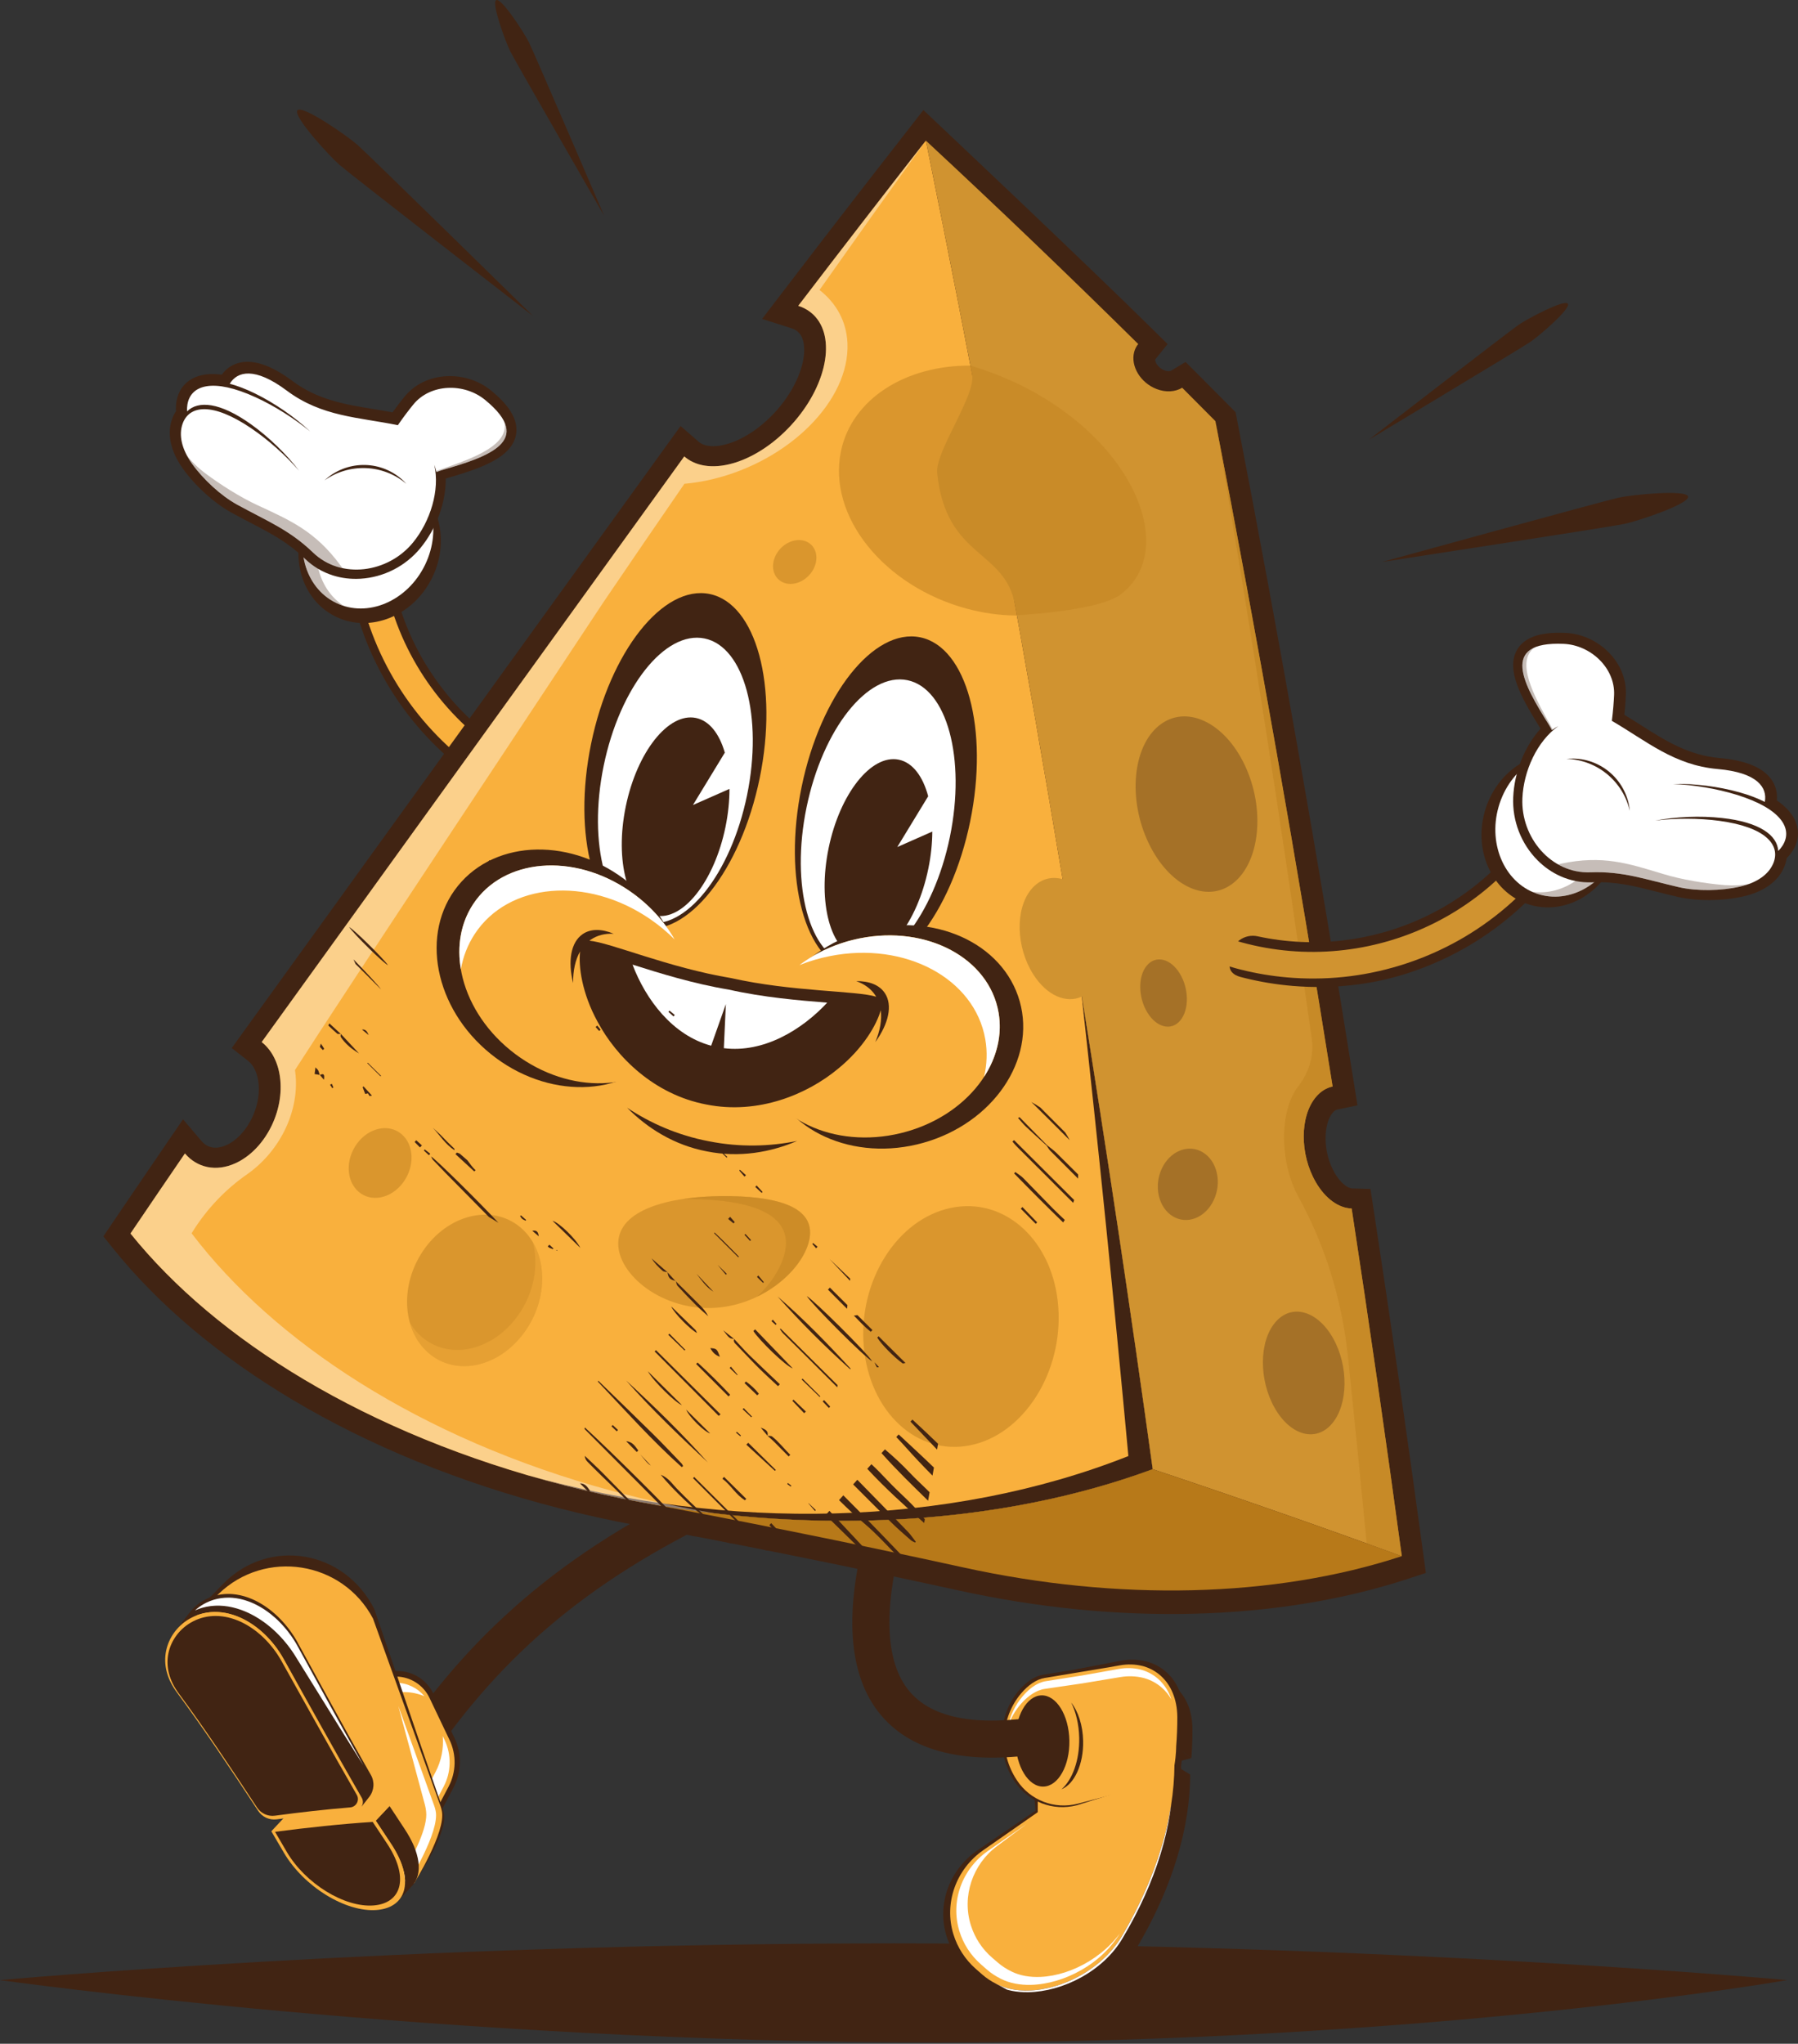 <svg width="600" height="682" viewBox="0 0 600 682" fill="none" xmlns="http://www.w3.org/2000/svg">
<rect x="0" y="0" width="600" height="682" fill="#333333" stroke="none"/>
<g clip-path="url(#clip0_811_1580)">
<path d="M227.044 263.346L224.302 263.576C176.213 267.637 133.788 231.816 129.727 183.728L129.498 180.986L115.209 182.192L115.442 184.935C116.601 198.645 120.406 211.718 126.752 223.788C132.881 235.446 141.114 245.684 151.218 254.213C161.321 262.743 172.791 269.14 185.314 273.23C188.325 274.213 191.389 275.056 194.479 275.755C196.653 276.246 198.843 276.665 201.033 277.009C209.055 278.27 217.295 278.558 225.515 277.865L228.257 277.632L227.05 263.343L227.044 263.346Z" fill="#412413"/>
<path d="M201.455 274.296C209.276 275.525 217.244 275.806 225.275 275.126L224.532 266.318C174.933 270.507 131.174 233.559 126.985 183.961L118.178 184.705C119.305 198.045 123.008 210.766 129.182 222.511C135.145 233.853 143.154 243.813 152.986 252.116C162.819 260.416 173.979 266.641 186.16 270.618C191.179 272.256 196.283 273.485 201.451 274.296H201.455Z" fill="#F9B03D"/>
<path d="M102.43 172.392C96.205 185.247 100.528 200.2 112.084 205.796C123.637 211.392 138.047 205.506 144.271 192.654C150.493 179.801 146.171 164.846 134.618 159.253C123.068 153.657 108.658 159.54 102.43 172.392Z" fill="#412413"/>
<path d="M103.707 170.017C97.84 182.135 101.623 196.088 112.154 201.186C122.679 206.288 135.975 200.596 141.842 188.484C147.706 176.367 143.93 162.413 133.399 157.312C122.87 152.214 109.575 157.906 103.71 170.02L103.707 170.017Z" fill="white"/>
<path opacity="0.3" d="M108.311 172.191C113.721 161.018 125.44 155.333 135.493 158.512C134.822 158.075 134.133 157.666 133.399 157.309C122.87 152.211 109.575 157.902 103.71 170.017C97.843 182.135 101.626 196.088 112.157 201.186C112.974 201.585 113.817 201.895 114.663 202.16C105.757 196.315 102.855 183.463 108.314 172.194L108.311 172.191Z" fill="#412413"/>
<path d="M58.888 133.96C59.478 130.5 61.346 127.85 64.289 126.296C66.859 124.939 70.125 124.515 74.006 125.028C75.567 122.867 77.757 121.46 80.349 120.949C85.058 120.023 90.871 122.114 97.626 127.164C106.047 133.459 115.069 134.94 124.633 136.514C126.867 136.878 128.897 137.213 130.995 137.606C132.754 135.158 134.276 133.255 135.036 132.329C138.388 128.237 143.365 125.823 149.053 125.536C154.429 125.265 159.831 127.011 163.878 130.324C167.278 133.111 169.586 135.697 170.933 138.232C172.555 141.277 172.782 144.23 171.61 147.004C168.922 153.36 159.677 156.517 148.76 159.69C148.798 167.703 145.65 176.351 140.31 182.866C135.349 188.925 128.045 192.663 120.262 193.123C117.051 193.311 113.942 192.925 111.046 192.002C107.599 190.904 104.451 189.043 101.808 186.492C96.02 180.916 90.565 178.074 83.663 174.48L83.433 174.359C81.454 173.328 79.411 172.261 77.246 171.067C71.504 167.91 65.138 162.151 61.033 156.389C60.28 155.333 59.616 154.266 59.063 153.223C56.573 148.54 55.996 143.939 57.394 139.924C57.735 138.94 58.189 138.024 58.741 137.204L58.735 137.118C58.661 136.051 58.712 134.992 58.888 133.964V133.96Z" fill="#412413"/>
<path fill-rule="evenodd" clip-rule="evenodd" d="M79.143 168.405C89.135 173.899 96.534 176.746 104.451 184.376C113.878 193.461 129.523 191.182 137.813 181.05C143.585 174.004 146.867 163.569 144.913 155.087C145.2 155.891 145.44 156.702 145.628 157.523C146.34 157.248 147.084 156.993 147.86 156.769C162.624 152.482 178.678 147.202 161.867 133.44C154.892 127.729 143.662 127.981 137.954 134.953C136.591 136.623 134.682 139.087 132.763 141.887C119.649 139.199 107.398 139.094 95.736 130.376C84.94 122.302 79.149 123.943 76.672 128.064C79.175 128.719 81.993 129.782 85.115 131.314C91.698 134.538 98.453 139.24 103.484 143.975C98.245 139.659 91.65 135.48 85.313 132.572C71.188 126.101 63.667 128.39 62.546 134.956C62.415 135.71 62.38 136.486 62.431 137.284C66.106 133.612 73.393 134.174 83.765 141.587C89.731 145.842 95.615 151.591 99.803 157.085C95.344 151.971 89.53 146.768 83.755 142.864C70.884 134.158 63.089 135.183 60.908 141.472C59.632 145.143 60.548 149.797 64.091 154.761C67.73 159.869 73.668 165.398 79.139 168.405H79.143Z" fill="white"/>
<path opacity="0.3" fill-rule="evenodd" clip-rule="evenodd" d="M113.693 188.772C105.233 177.248 96.911 173.691 86.089 168.657C80.12 165.934 73.167 161.481 68.133 157.66C65.671 155.76 63.746 153.839 62.316 151.885C62.811 152.83 63.398 153.791 64.098 154.764C67.737 159.872 73.674 165.401 79.146 168.408C89.138 173.902 96.537 176.75 104.454 184.379C107.283 187.105 110.673 188.8 114.258 189.576C114.063 189.314 113.878 189.049 113.696 188.775L113.693 188.772Z" fill="#412413"/>
<path opacity="0.3" fill-rule="evenodd" clip-rule="evenodd" d="M168.293 140.766C172.28 149.283 159.658 153.347 147.86 156.769C147.084 156.996 146.343 157.248 145.628 157.523C145.603 157.408 145.574 157.296 145.545 157.184C145.986 157.009 146.439 156.843 146.899 156.686C158.081 152.9 169.979 148.504 168.29 140.766H168.293Z" fill="#412413"/>
<path fill-rule="evenodd" clip-rule="evenodd" d="M134.002 159.878C134.58 160.38 135.119 160.91 135.62 161.462C127.697 154.761 116.416 154.525 108.288 160.306C115.394 153.679 126.513 153.36 134.002 159.878Z" fill="#412413"/>
<path d="M474.997 518.891C469.765 480.274 464.131 441.204 458.25 402.759L457.331 396.755L451.259 396.582C449.8 396.541 447.416 394.925 445.379 391.407C441.274 384.317 441.644 374.951 444.718 371.315C445.216 370.725 445.714 370.377 446.193 370.275L452.986 368.857L451.898 362.003C440.102 287.857 426.928 213.071 412.741 139.726L412.323 137.558L410.769 135.988C407.072 132.253 403.337 128.495 399.659 124.818L395.631 120.786L390.75 123.729C390.469 123.898 389.626 124.01 388.554 123.589C386.443 122.759 385.336 120.738 385.515 119.927L389.629 114.816L384.949 110.194C362.214 87.736 312.134 40.5 311.629 40.025L308.137 36.733L305.187 40.516C305.187 40.516 296.425 51.753 293.146 55.973L293.038 56.111C292.46 56.854 291.882 57.601 291.304 58.345L289.81 60.273C289.025 61.285 288.24 62.3 287.454 63.312L285.747 65.518C283.41 68.538 281.073 71.558 278.743 74.581C276.811 77.084 274.88 79.59 272.955 82.096L272.917 82.147C268.342 88.097 264.314 93.348 260.601 98.21L254.322 106.427L264.176 109.568C264.253 109.594 264.33 109.619 264.406 109.648L264.582 109.715C264.62 109.728 264.658 109.744 264.684 109.753L264.927 109.859C264.971 109.878 265.013 109.9 265.07 109.926L265.163 109.971C265.201 109.99 265.236 110.009 265.271 110.028L265.38 110.089C265.415 110.108 265.45 110.13 265.485 110.149L265.559 110.194C265.603 110.22 265.645 110.248 265.696 110.28L265.744 110.312C265.798 110.35 265.855 110.389 265.935 110.449C265.974 110.478 266.015 110.507 266.057 110.542C267.369 111.599 268.109 113.239 268.314 115.563C268.847 121.571 265.37 129.842 259.458 136.632C259.19 136.939 258.9 137.261 258.577 137.612L258.296 137.909C258.085 138.136 257.872 138.359 257.658 138.576C257.584 138.653 257.508 138.726 257.428 138.806L257.339 138.896C257.134 139.1 256.93 139.301 256.719 139.505C256.611 139.611 256.499 139.716 256.39 139.818C256.18 140.016 255.966 140.214 255.755 140.406L255.449 140.683C255.209 140.894 254.97 141.102 254.718 141.319L254.478 141.526C254.153 141.801 253.846 142.05 253.543 142.289L253.438 142.369C253.15 142.596 252.86 142.816 252.569 143.033C252.515 143.074 252.458 143.116 252.403 143.154L252.237 143.275C252.03 143.426 251.822 143.576 251.612 143.722C251.487 143.809 251.363 143.895 251.219 143.991C251.031 144.118 250.842 144.243 250.657 144.364C250.51 144.46 250.367 144.552 250.229 144.642C250.054 144.753 249.878 144.862 249.696 144.971L249.578 145.044C249.47 145.111 249.358 145.178 249.259 145.239C249.128 145.315 248.997 145.389 248.866 145.465L248.544 145.651C248.461 145.698 248.375 145.746 248.295 145.791C248.212 145.836 248.129 145.88 248.046 145.925L247.826 146.04C247.5 146.212 247.168 146.378 246.833 146.541L246.498 146.704C246.332 146.781 246.166 146.854 246.003 146.927L245.808 147.014C245.738 147.046 245.671 147.074 245.594 147.106C245.399 147.189 245.205 147.269 245.01 147.346C244.914 147.384 244.818 147.422 244.719 147.461C244.525 147.537 244.327 147.611 244.132 147.681L243.886 147.767C243.676 147.84 243.468 147.911 243.273 147.975L243.184 148.003C242.185 148.316 241.202 148.552 240.234 148.706L240.161 148.718C239.957 148.75 239.752 148.776 239.574 148.795L239.465 148.808C239.27 148.83 239.079 148.846 238.884 148.859H238.827C237.831 148.929 236.895 148.881 236.049 148.721L235.982 148.709C235.858 148.683 235.733 148.658 235.612 148.626L235.532 148.607C235.401 148.575 235.286 148.543 235.171 148.504L235.079 148.472C234.935 148.425 234.795 148.374 234.661 148.319L234.562 148.278C234.434 148.223 234.306 148.163 234.166 148.093L234.048 148.032C233.974 147.99 233.894 147.943 233.805 147.888L233.722 147.837C233.69 147.818 233.655 147.796 233.623 147.777L233.543 147.722C233.441 147.652 233.377 147.604 233.336 147.575L227.114 142.165L77.33 349.729L82.827 354.045C84.563 355.411 85.76 357.815 86.195 360.816C86.223 361.023 86.249 361.234 86.268 361.435L86.293 361.681C86.297 361.723 86.3 361.764 86.303 361.831L86.316 361.991C86.332 362.182 86.344 362.374 86.351 362.572C86.357 362.693 86.361 362.811 86.364 362.923C86.367 363.114 86.37 363.309 86.367 363.513V363.679C86.367 363.734 86.367 363.788 86.367 363.842L86.357 364.126C86.351 364.324 86.341 364.519 86.332 364.695V364.755C86.309 365.004 86.287 365.253 86.261 365.496L86.23 365.754C86.214 365.895 86.195 366.035 86.175 366.185L86.163 366.288C86.15 366.38 86.134 366.473 86.118 366.568C86.096 366.718 86.07 366.868 86.044 367.012C86.025 367.127 86.003 367.239 85.984 367.351L85.869 367.909C85.853 367.979 85.84 368.05 85.824 368.113C85.786 368.279 85.744 368.442 85.7 368.624L85.636 368.883C85.582 369.09 85.521 369.295 85.46 369.496L85.32 369.946C85.278 370.08 85.234 370.214 85.186 370.354C85.154 370.447 85.122 370.54 85.093 370.619L84.911 371.117C84.87 371.229 84.828 371.338 84.787 371.44C84.736 371.574 84.681 371.705 84.624 371.839L84.589 371.919C84.554 372.002 84.519 372.088 84.483 372.168C84.423 372.311 84.356 372.455 84.289 372.602L84.161 372.883C84.059 373.1 83.954 373.317 83.842 373.534L83.711 373.78C83.628 373.939 83.545 374.099 83.459 374.252L83.299 374.53C83.222 374.667 83.143 374.801 83.06 374.942C83.005 375.031 82.951 375.121 82.894 375.213C82.814 375.344 82.731 375.475 82.648 375.603C82.59 375.692 82.533 375.781 82.482 375.861C82.389 375.998 82.297 376.132 82.191 376.286L82.051 376.49C81.92 376.669 81.789 376.848 81.649 377.029L80.994 377.84C80.905 377.946 80.812 378.051 80.713 378.163L80.139 378.785C80.091 378.836 80.04 378.887 79.995 378.935L79.899 379.028C79.813 379.114 79.727 379.2 79.634 379.29L79.443 379.472C79.322 379.586 79.197 379.695 79.079 379.8L78.91 379.947C78.76 380.075 78.613 380.199 78.463 380.318L78.322 380.423C78.192 380.525 78.057 380.627 77.927 380.723L77.729 380.863C77.642 380.924 77.556 380.982 77.467 381.042L77.342 381.128C77.288 381.164 77.231 381.202 77.167 381.243C77.055 381.314 76.943 381.384 76.851 381.438L76.793 381.473C76.739 381.505 76.688 381.537 76.624 381.572C76.547 381.617 76.471 381.658 76.382 381.706L76.049 381.885C75.868 381.978 75.708 382.057 75.558 382.124C73.633 383.002 69.994 383.992 67.252 380.771L61.078 373.518L55.699 381.381C49.653 390.223 43.53 399.219 37.506 408.122L34.492 412.579L37.867 416.767C45.34 426.05 54.189 435.02 64.168 443.435C74.268 451.952 85.62 459.971 97.907 467.272C110.558 474.79 124.313 481.611 138.79 487.546C153.925 493.752 170.008 499.051 186.595 503.303C195.045 505.467 203.68 507.373 212.264 508.963C228.551 511.98 245.304 515.22 262.053 518.584C281.555 522.501 301.066 526.6 320.051 530.763C333.091 533.623 346.31 535.727 359.351 537.023C369.892 538.07 380.477 538.6 390.82 538.6C393.253 538.6 395.707 538.571 398.111 538.51C410.883 538.201 423.416 537.061 435.371 535.13C447.528 533.163 459.199 530.354 470.062 526.779L475.814 524.886L475 518.884L474.997 518.891Z" fill="#412413"/>
<path d="M298.177 648.503C133.498 648.503 0 660.762 0 660.762C0 660.762 148.374 681.598 313.053 681.598C477.733 681.598 596.358 660.762 596.358 660.762C596.358 660.762 462.86 648.503 298.18 648.503H298.177Z" fill="#412413"/>
<path d="M392.49 582.822C388.643 583.857 384.809 584.888 380.988 585.916C377.176 586.94 373.374 587.962 369.582 588.983C365.802 589.999 362.032 591.014 358.275 592.026C354.527 593.034 350.789 594.037 347.064 595.039L352.222 598.758C355.941 597.765 359.673 596.769 363.414 595.77C367.165 594.768 370.929 593.762 374.702 592.757C378.485 591.745 382.281 590.733 386.089 589.718C389.907 588.699 393.735 587.678 397.572 586.653L392.493 582.826L392.49 582.822Z" fill="#412413"/>
<path d="M397.735 584.166C397.782 583.343 397.821 582.519 397.85 581.699C397.878 580.878 397.901 580.064 397.913 579.25C397.926 578.436 397.932 577.629 397.926 576.821C397.907 575.155 397.731 573.597 397.422 572.154C397.112 570.711 396.665 569.383 396.103 568.173C395.541 566.963 394.865 565.871 394.092 564.898C393.32 563.927 392.451 563.078 391.506 562.35L386.479 558.491C387.424 559.216 388.292 560.068 389.061 561.038C389.834 562.012 390.507 563.104 391.066 564.314C391.625 565.527 392.068 566.855 392.375 568.301C392.681 569.747 392.854 571.305 392.87 572.974C392.87 573.782 392.866 574.593 392.85 575.407C392.834 576.221 392.812 577.041 392.78 577.862C392.748 578.682 392.707 579.509 392.659 580.336C392.611 581.162 392.554 581.992 392.486 582.826L397.565 586.653C397.629 585.823 397.684 584.993 397.731 584.166H397.735Z" fill="#412413"/>
<path d="M392.783 577.862C392.751 578.682 392.71 579.509 392.662 580.336C392.614 581.162 392.557 581.992 392.49 582.826L393.744 583.77C393.779 583.263 393.821 582.755 393.85 582.251C393.904 581.319 393.952 580.393 393.987 579.467C394.022 578.545 394.051 577.622 394.067 576.706C394.083 575.79 394.092 574.877 394.089 573.967C394.073 572.09 393.878 570.334 393.534 568.706C393.189 567.081 392.691 565.584 392.059 564.221C391.641 563.311 391.155 562.465 390.625 561.677L386.482 558.494C387.427 559.219 388.295 560.071 389.064 561.042C389.837 562.015 390.51 563.107 391.069 564.317C391.628 565.53 392.071 566.858 392.378 568.304C392.684 569.75 392.857 571.308 392.873 572.977C392.873 573.785 392.87 574.596 392.854 575.41C392.838 576.224 392.815 577.044 392.783 577.865V577.862Z" fill="white"/>
<path d="M397.176 592.176L391.931 588.987C391.896 593.389 391.513 597.893 390.785 602.471C390.054 607.071 388.975 611.751 387.548 616.482C386.115 621.232 384.337 626.033 382.207 630.863C380.072 635.709 377.585 640.58 374.753 645.452C373.129 648.315 371.057 650.907 368.682 653.19C366.307 655.472 363.628 657.442 360.797 659.063C357.965 660.682 354.984 661.946 351.989 662.824C349.001 663.699 346.004 664.187 343.144 664.251C342.183 664.273 341.238 664.248 340.315 664.171C339.393 664.098 338.489 663.973 337.611 663.798C336.737 663.625 335.884 663.402 335.067 663.124C334.25 662.849 333.461 662.524 332.711 662.147C332.654 662.118 332.593 662.09 332.536 662.061C332.478 662.032 332.421 662.003 332.363 661.972C332.306 661.943 332.248 661.911 332.191 661.882C332.133 661.853 332.076 661.822 332.022 661.793H332.028C332.028 661.793 332.025 661.793 332.022 661.793C333.864 662.779 335.709 663.766 337.551 664.749C337.608 664.778 337.663 664.809 337.72 664.838C337.777 664.867 337.835 664.899 337.892 664.928C337.95 664.956 338.007 664.988 338.065 665.017C338.122 665.046 338.18 665.074 338.24 665.106C338.99 665.486 339.779 665.812 340.596 666.086C341.417 666.361 342.266 666.588 343.14 666.76C344.018 666.936 344.919 667.06 345.841 667.137C346.764 667.213 347.709 667.239 348.669 667.22C351.53 667.159 354.521 666.677 357.502 665.809C360.49 664.937 363.469 663.679 366.291 662.071C369.116 660.458 371.785 658.495 374.15 656.222C376.516 653.946 378.578 651.364 380.193 648.51C383.005 643.651 385.473 638.793 387.593 633.959C389.706 629.142 391.468 624.354 392.886 619.617C394.297 614.898 395.36 610.231 396.075 605.638C396.787 601.066 397.157 596.575 397.179 592.179L397.176 592.176Z" fill="#412413"/>
<path d="M394.169 588.929C394.766 585.293 394.734 582.503 394.734 582.503C394.801 581.635 394.858 580.77 394.906 579.908C394.954 579.046 394.992 578.187 395.024 577.329C395.053 576.473 395.075 575.617 395.085 574.768C395.098 573.919 395.098 573.073 395.091 572.23C395.043 569.041 394.434 566.232 393.393 563.832C392.356 561.437 390.884 559.449 389.112 557.891C387.347 556.339 385.278 555.212 383.034 554.545C382.871 554.497 382.689 554.446 382.491 554.398C379.826 553.741 377.049 553.667 374.351 554.118L359.201 557.038L344.915 596.945L345.576 604.22L326.48 617.241C316.855 623.712 312.437 635.495 315.968 646.409C317.439 650.961 320.194 655.207 324.207 658.604L326.416 660.471C327.91 661.739 329.688 662.894 331.754 663.9C332.564 664.299 333.417 664.643 334.301 664.934C335.185 665.224 336.105 665.464 337.049 665.649C337.998 665.834 338.971 665.971 339.967 666.054C340.963 666.137 341.985 666.169 343.019 666.153C346.106 666.102 349.33 665.614 352.548 664.717C355.772 663.82 358.98 662.517 362.023 660.848C365.068 659.175 367.941 657.135 370.489 654.767C373.036 652.398 375.255 649.707 376.991 646.728C380.014 641.662 382.667 636.593 384.94 631.552C387.206 626.528 389.099 621.529 390.616 616.581C392.126 611.652 392.25 607.792 393.01 602.994C393.767 598.219 394.153 593.523 394.166 588.932L394.169 588.929Z" fill="#412413"/>
<path d="M391.931 588.987C392.502 585.498 392.49 582.826 392.49 582.826C392.557 581.992 392.614 581.162 392.662 580.336C392.71 579.509 392.751 578.685 392.783 577.862C392.815 577.041 392.838 576.224 392.854 575.407C392.87 574.593 392.876 573.782 392.873 572.974C392.844 569.919 392.295 567.228 391.34 564.933C390.389 562.644 389.039 560.745 387.401 559.26C385.77 557.782 383.858 556.716 381.783 556.084C381.633 556.039 381.464 555.991 381.282 555.947C378.814 555.331 376.238 555.273 373.732 555.72L346.377 560.585L346.301 604.721L328.057 617.452C319.096 623.706 314.937 635.022 318.155 645.464C319.495 649.819 322.027 653.876 325.733 657.11L327.77 658.888C329.149 660.095 330.789 661.196 332.702 662.147C333.452 662.524 334.24 662.849 335.058 663.124C335.878 663.399 336.727 663.622 337.602 663.798C338.48 663.97 339.383 664.094 340.306 664.171C341.231 664.245 342.176 664.273 343.134 664.251C345.997 664.187 348.992 663.699 351.98 662.824C354.974 661.946 357.959 660.682 360.787 659.063C363.622 657.445 366.297 655.475 368.672 653.19C371.047 650.907 373.119 648.315 374.744 645.452C377.575 640.58 380.062 635.709 382.198 630.863C384.327 626.033 386.108 621.232 387.538 616.482C388.965 611.751 390.044 607.074 390.775 602.471C391.503 597.89 391.886 593.389 391.921 588.987H391.931Z" fill="#F9B03D"/>
<path d="M387.551 616.482C386.118 621.232 384.34 626.033 382.211 630.863C380.075 635.709 377.588 640.58 374.757 645.452C373.132 648.315 371.06 650.907 368.685 653.19C366.31 655.472 363.632 657.445 360.8 659.063C357.968 660.682 354.987 661.946 351.993 662.824C349.005 663.699 346.007 664.187 343.147 664.251C342.186 664.273 341.241 664.248 340.318 664.171C339.396 664.098 338.492 663.973 337.615 663.797C336.74 663.625 335.888 663.402 335.07 663.124C334.253 662.849 333.465 662.524 332.714 662.147C332.657 662.118 332.596 662.09 332.539 662.061C332.481 662.032 332.424 662.003 332.366 661.972C332.309 661.943 332.252 661.911 332.194 661.882C332.137 661.853 332.079 661.822 332.025 661.793C333.385 662.521 334.742 663.245 336.101 663.973C336.596 664.107 337.094 664.229 337.605 664.331C338.483 664.503 339.386 664.628 340.309 664.704C341.231 664.781 342.176 664.813 343.137 664.797C345.997 664.749 348.989 664.292 351.97 663.459C354.958 662.626 357.933 661.416 360.752 659.861C363.574 658.307 366.24 656.414 368.602 654.211C370.964 652.012 373.02 649.509 374.629 646.744C377.435 642.039 379.893 637.334 382 632.647C384.104 627.98 385.856 623.339 387.264 618.742C388.665 614.164 389.719 609.641 390.424 605.187C390.606 604.035 390.766 602.886 390.903 601.743C390.868 601.986 390.833 602.228 390.795 602.468C390.064 607.068 388.985 611.748 387.558 616.479L387.551 616.482Z" fill="white"/>
<path d="M370.588 648.819C368.433 651.009 365.994 652.912 363.408 654.486C360.826 656.059 358.096 657.304 355.354 658.186C352.615 659.063 349.866 659.577 347.233 659.692C346.349 659.731 345.48 659.724 344.628 659.673C343.779 659.619 342.946 659.52 342.135 659.376C341.327 659.229 340.542 659.035 339.785 658.792C339.029 658.549 338.301 658.259 337.605 657.917C335.833 657.059 334.311 656.059 333.024 654.949L331.125 653.317C327.674 650.352 325.292 646.591 324 642.524C320.906 632.778 324.584 622.068 332.746 616.025L342.626 608.619L329.602 617.708C321.053 623.671 317.088 634.467 320.156 644.43C321.436 648.583 323.849 652.452 327.387 655.539L329.331 657.237C330.646 658.39 332.213 659.437 334.036 660.347C334.751 660.707 335.504 661.017 336.283 661.279C337.065 661.541 337.876 661.754 338.713 661.92C339.549 662.086 340.411 662.205 341.292 662.275C342.173 662.345 343.077 662.371 343.993 662.351C346.722 662.291 349.579 661.825 352.433 660.992C355.29 660.155 358.134 658.949 360.835 657.407C363.539 655.862 366.09 653.981 368.356 651.804C370.412 649.828 372.225 647.61 373.703 645.174C372.752 646.464 371.711 647.68 370.588 648.819Z" fill="white"/>
<path d="M370.409 555.193L348.114 558.858C345.18 559.318 342.393 561.329 340.015 564.106C332.909 572.416 332.443 585.169 338.46 594.299C338.486 594.34 338.515 594.378 338.54 594.42C343.032 601.251 351.373 604.479 359.293 602.426L375.152 597.465L370.409 555.187V555.193Z" fill="#412413"/>
<path d="M370.533 556.288L348.701 559.918C345.831 560.368 343.108 562.334 340.784 565.054C333.835 573.188 333.378 585.006 339.262 593.941C339.294 593.986 339.322 594.034 339.354 594.082C343.741 600.76 351.894 603.901 359.628 601.893L375.794 597.698C382.319 585.322 381.103 570.29 372.675 559.123L370.536 556.291L370.533 556.288Z" fill="#F9B03D"/>
<path d="M390.443 565.884C389.518 563.659 388.206 561.814 386.616 560.371C385.033 558.935 383.171 557.897 381.154 557.284C381.007 557.24 380.844 557.195 380.666 557.15C378.265 556.55 375.762 556.496 373.327 556.93L361.027 559.117L348.995 561.01C348.274 561.125 347.562 561.338 346.866 561.635L346.738 561.658V561.693C344.784 562.558 342.939 564.087 341.302 566.006C338.741 569.003 337.091 572.511 336.334 576.192C337.251 573.434 338.716 570.826 340.749 568.527C342.438 566.615 344.341 565.099 346.361 564.243V564.208L346.492 564.186C347.214 563.892 347.951 563.682 348.698 563.573L361.161 561.75L373.898 559.634C376.42 559.216 379.015 559.286 381.505 559.899C381.69 559.943 381.859 559.991 382.013 560.036C384.11 560.662 386.041 561.712 387.695 563.158C388.937 564.247 390.019 565.562 390.894 567.091C390.756 566.679 390.613 566.274 390.45 565.884H390.443Z" fill="white"/>
<path d="M361.448 580.977C361.343 575.732 359.791 571.094 357.467 568.144C359.054 571.362 360.047 575.448 360.136 579.917C360.283 587.384 357.869 593.89 354.237 597.079C358.511 595.349 361.601 588.77 361.448 580.977Z" fill="#412413"/>
<path d="M356.854 580.786C356.688 572.377 352.529 565.642 347.568 565.741C342.604 565.839 338.716 572.735 338.882 581.14C339.048 589.548 343.207 596.284 348.168 596.185C353.132 596.086 357.02 589.191 356.854 580.786Z" fill="#412413"/>
<path d="M303.575 564.499C295.074 554.523 294.576 535.781 302.049 510.013C299.955 507.328 294.995 507.15 294.995 507.15C294.995 507.15 292.623 507.038 289.81 507.763C281.395 537.502 282.838 559.263 294.145 572.534C300.067 579.483 308.469 583.85 319.265 585.619C327.99 587.049 338.279 586.781 350.08 584.808L348.037 572.591C326.221 576.24 311.262 573.517 303.579 564.499H303.575Z" fill="#412413"/>
<path d="M139.821 593.047L129.408 586.337C155.962 545.134 187.907 517.751 236.225 494.776L241.543 505.965C195.456 527.88 165.034 553.923 139.821 593.05V593.047Z" fill="#412413"/>
<path d="M132.933 557.629L132.441 557.619C127.327 557.53 122.57 560.25 120.055 564.703L115.876 572.093L140.974 616.194L151.349 596.469C154.049 591.336 154.171 585.229 151.671 579.994L144.581 565.121C142.433 560.617 137.922 557.715 132.933 557.629Z" fill="#412413"/>
<path d="M132.294 559.471L131.828 559.461C126.992 559.378 122.5 561.948 120.122 566.156L116.173 573.14L139.895 614.822L149.702 596.182C152.255 591.33 152.367 585.558 150.008 580.61L143.307 566.551C141.277 562.293 137.012 559.554 132.297 559.471H132.294Z" fill="#F9B03D"/>
<path d="M117.922 574.104C121.287 568.151 127.64 564.518 134.478 564.639L135.135 564.652C137.411 564.69 139.611 565.179 141.638 566.031C139.355 563.283 135.962 561.6 132.291 561.536L131.825 561.527C126.989 561.444 122.497 564.014 120.119 568.221L116.17 575.206L116.738 576.202L117.922 574.104Z" fill="white"/>
<path d="M148.351 580.607L147.754 579.352C148.096 583.448 147.285 587.614 145.322 591.349L135.505 610.014L138.241 614.822L148.048 596.182C150.602 591.33 150.713 585.558 148.354 580.61L148.351 580.607Z" fill="white"/>
<path d="M148.115 605.127C147.984 604.485 147.847 603.936 147.703 603.518L140.508 582.701L124.942 537.045C114.976 517.132 89.693 512.908 74.396 528.602L60.225 543.139L137.555 629.254C137.555 629.254 149.58 612.364 148.118 605.127H148.115Z" fill="#412413"/>
<path d="M147.438 604.281C147.307 603.661 147.164 603.132 147.02 602.726L124.473 540.11C114.299 520.864 88.493 516.781 72.879 531.95L58.415 546L138.114 628.571C138.114 628.571 148.932 611.275 147.441 604.281H147.438Z" fill="#F9B03D"/>
<path d="M145.373 604.281C145.242 603.662 145.098 603.132 144.955 602.726L132.907 569.262L141.82 602.35C141.97 602.908 142.098 603.639 142.203 604.495C142.832 609.637 138.244 618.822 133.826 626.272L136.048 628.574C136.048 628.574 146.867 611.278 145.376 604.284L145.373 604.281Z" fill="white"/>
<path d="M139.627 621.337C139.416 619.706 138.924 617.944 138.149 616.079C137.37 614.215 136.307 612.249 134.956 610.222C133.287 607.719 131.633 605.2 129.989 602.672C128.467 604.278 126.934 605.906 125.386 607.556C127.036 610.078 128.7 612.59 130.376 615.09C131.735 617.114 132.802 619.08 133.581 620.954C134.359 622.825 134.848 624.6 135.055 626.247C135.26 627.891 135.183 629.404 134.826 630.751C134.647 631.425 134.401 632.057 134.085 632.644C133.769 633.232 133.386 633.774 132.933 634.266C134.484 632.577 136.023 630.904 137.549 629.251C138.442 628.287 139.065 627.122 139.413 625.79C139.761 624.459 139.834 622.962 139.624 621.334L139.627 621.337Z" fill="#412413"/>
<path d="M134.439 623.361C133.683 620.798 132.329 618.004 130.379 615.093C128.703 612.593 127.04 610.081 125.389 607.559C126.934 605.909 128.47 604.281 129.992 602.675C118.602 603.24 107.024 604.396 95.382 605.922C93.776 607.645 92.164 609.369 90.542 611.093C91.937 613.478 93.345 615.878 94.759 618.292C96.407 621.101 98.517 623.744 100.914 626.126C103.315 628.507 106.009 630.623 108.824 632.357C111.643 634.097 114.587 635.453 117.472 636.322C120.365 637.193 123.199 637.57 125.785 637.356C128.38 637.142 130.465 636.357 132 635.137C133.542 633.911 134.532 632.245 134.944 630.25C135.359 628.248 135.196 625.918 134.439 623.361Z" fill="#F9B03D"/>
<path d="M99.366 548.183C99.264 547.995 99.158 547.806 99.053 547.621C98.948 547.436 98.839 547.251 98.731 547.066C98.724 547.056 98.718 547.047 98.711 547.034C98.702 547.018 98.692 547.002 98.683 546.986C98.59 546.83 98.494 546.673 98.398 546.517C98.287 546.335 98.172 546.153 98.057 545.974C98.047 545.961 98.041 545.949 98.031 545.936C97.757 545.508 97.47 545.087 97.179 544.672C97.099 544.557 97.016 544.445 96.933 544.333C96.716 544.03 96.496 543.733 96.269 543.436C96.221 543.376 96.177 543.312 96.129 543.248C96.071 543.171 96.007 543.101 95.95 543.028C95.733 542.753 95.51 542.482 95.286 542.214C95.184 542.092 95.082 541.968 94.976 541.846C94.686 541.508 94.392 541.179 94.089 540.854C94.057 540.819 94.025 540.783 93.993 540.748C93.987 540.742 93.984 540.739 93.977 540.732C93.677 540.41 93.371 540.097 93.058 539.787C93.02 539.749 92.981 539.714 92.943 539.676C92.79 539.522 92.63 539.382 92.477 539.226C92.282 539.028 92.068 538.849 91.861 538.664C91.8 538.609 91.746 538.555 91.685 538.501C91.621 538.443 91.554 538.389 91.487 538.335C91.232 538.111 90.973 537.894 90.712 537.681C90.597 537.588 90.485 537.492 90.37 537.4C89.626 536.809 88.866 536.26 88.094 535.759C87.976 535.682 87.855 535.609 87.733 535.532C87.462 535.36 87.191 535.194 86.916 535.034C86.779 534.954 86.645 534.878 86.507 534.801C86.233 534.648 85.958 534.501 85.68 534.357C85.556 534.294 85.435 534.23 85.31 534.169C85.259 534.143 85.211 534.118 85.16 534.092C84.815 533.923 84.468 533.767 84.12 533.617C83.721 533.444 83.322 533.288 82.919 533.144C82.795 533.1 82.67 533.058 82.546 533.013C82.265 532.914 81.984 532.825 81.7 532.739C81.559 532.697 81.419 532.656 81.282 532.618C81.001 532.538 80.717 532.468 80.436 532.401C80.311 532.372 80.187 532.34 80.062 532.314C79.66 532.228 79.258 532.151 78.859 532.094C78.46 532.033 78.064 531.992 77.668 531.957C77.543 531.947 77.419 531.941 77.294 531.931C77.122 531.918 76.947 531.906 76.774 531.899C76.672 531.896 76.57 531.899 76.468 531.899C76.33 531.899 76.193 531.899 76.056 531.899C75.781 531.899 75.507 531.909 75.235 531.925C75.114 531.931 74.993 531.934 74.871 531.944C74.485 531.973 74.099 532.011 73.716 532.069C73.716 532.069 73.71 532.069 73.706 532.069C73.33 532.123 72.953 532.196 72.583 532.276C72.465 532.302 72.35 532.33 72.235 532.359C71.973 532.423 71.714 532.49 71.456 532.567C71.328 532.605 71.2 532.643 71.073 532.685C70.817 532.768 70.565 532.857 70.313 532.95C70.201 532.991 70.086 533.033 69.975 533.077C69.617 533.221 69.266 533.374 68.918 533.543C68.331 533.831 67.772 534.147 67.242 534.488C66.712 534.83 66.211 535.197 65.738 535.586C65.266 535.976 64.822 536.388 64.404 536.819C64.197 537.032 63.995 537.253 63.801 537.476C63.606 537.7 63.421 537.93 63.242 538.163C61.646 540.231 60.047 542.3 58.444 544.365C58.805 543.902 59.191 543.455 59.606 543.024C60.021 542.593 60.468 542.182 60.94 541.789C61.413 541.396 61.917 541.026 62.447 540.678C62.977 540.33 63.536 540.008 64.123 539.714C64.471 539.538 64.822 539.382 65.18 539.232C65.291 539.184 65.406 539.143 65.518 539.098C65.77 538.999 66.022 538.906 66.278 538.82C66.406 538.775 66.533 538.734 66.661 538.696C66.92 538.616 67.178 538.542 67.44 538.475C67.555 538.447 67.673 538.412 67.788 538.386C68.161 538.297 68.535 538.22 68.912 538.156C68.912 538.156 68.918 538.156 68.921 538.156C69.304 538.092 69.691 538.044 70.077 538.006C70.198 537.993 70.319 537.987 70.437 537.977C70.712 537.955 70.983 537.942 71.261 537.933C71.398 537.93 71.536 537.926 71.673 537.926C71.947 537.926 72.225 537.93 72.503 537.942C72.627 537.945 72.749 537.952 72.873 537.958C73.269 537.981 73.668 538.016 74.067 538.067C74.469 538.118 74.868 538.182 75.27 538.258C75.395 538.281 75.519 538.309 75.644 538.335C75.925 538.392 76.209 538.456 76.493 538.53C76.634 538.565 76.774 538.603 76.915 538.641C77.195 538.718 77.48 538.804 77.76 538.894C77.885 538.932 78.01 538.97 78.137 539.015C78.536 539.149 78.939 539.296 79.338 539.455H79.344C79.74 539.615 80.136 539.787 80.531 539.973C80.656 540.03 80.78 540.094 80.905 540.155C81.179 540.289 81.457 540.426 81.728 540.573C81.866 540.646 82.003 540.72 82.14 540.796C82.415 540.946 82.686 541.106 82.957 541.269C83.079 541.342 83.2 541.412 83.318 541.486C83.704 541.725 84.088 541.974 84.468 542.236C84.847 542.498 85.224 542.775 85.601 543.06C85.716 543.146 85.831 543.238 85.942 543.328C86.204 543.532 86.463 543.743 86.721 543.96C86.846 544.065 86.973 544.17 87.098 544.279C87.356 544.502 87.612 544.732 87.864 544.965C87.969 545.061 88.075 545.157 88.18 545.256C88.531 545.588 88.876 545.929 89.218 546.281C89.256 546.319 89.291 546.36 89.329 546.402C89.629 546.715 89.926 547.037 90.217 547.366C90.322 547.484 90.424 547.605 90.526 547.723C90.753 547.985 90.973 548.25 91.194 548.518C91.302 548.649 91.407 548.783 91.513 548.917C91.74 549.205 91.963 549.498 92.18 549.795C92.263 549.907 92.346 550.012 92.426 550.124C92.719 550.529 93.004 550.944 93.281 551.366C93.505 551.704 93.722 552.049 93.933 552.397C93.942 552.413 93.952 552.429 93.965 552.445C94.191 552.815 94.408 553.192 94.622 553.572C103.663 569.648 120.684 602.848 120.684 602.848C120.684 602.848 121.913 601.29 123.222 599.617C124.872 597.507 125.086 594.605 123.755 592.278C114.922 576.843 107.694 563.314 99.366 548.205V548.183Z" fill="#412413"/>
<path d="M99.366 549.422C99.264 549.233 99.158 549.045 99.053 548.86C98.948 548.675 98.839 548.49 98.731 548.304C98.724 548.295 98.718 548.285 98.711 548.272C98.702 548.256 98.692 548.241 98.683 548.225C98.59 548.068 98.494 547.912 98.399 547.755C98.287 547.573 98.172 547.391 98.057 547.213C98.047 547.2 98.041 547.187 98.031 547.174C97.757 546.747 97.47 546.325 97.179 545.91C97.099 545.795 97.016 545.684 96.933 545.572C96.716 545.269 96.496 544.972 96.269 544.675C96.221 544.614 96.177 544.55 96.129 544.486C96.071 544.41 96.008 544.34 95.95 544.266C95.733 543.992 95.51 543.72 95.286 543.452C95.184 543.331 95.082 543.206 94.976 543.085C94.686 542.747 94.392 542.418 94.089 542.092C94.057 542.057 94.025 542.022 93.993 541.987C93.987 541.981 93.984 541.977 93.977 541.971C93.677 541.649 93.371 541.336 93.058 541.026C93.02 540.988 92.981 540.953 92.943 540.914C92.79 540.761 92.63 540.621 92.477 540.464C92.282 540.266 92.068 540.087 91.861 539.902C91.8 539.848 91.746 539.794 91.685 539.74C91.621 539.682 91.554 539.628 91.487 539.574C91.232 539.35 90.973 539.133 90.712 538.919C90.597 538.827 90.485 538.731 90.37 538.638C89.626 538.048 88.866 537.499 88.094 536.997C87.976 536.921 87.855 536.847 87.733 536.771C87.462 536.598 87.191 536.432 86.916 536.273C86.779 536.193 86.645 536.116 86.507 536.04C86.233 535.886 85.958 535.74 85.681 535.596C85.556 535.532 85.435 535.468 85.31 535.408C85.259 535.382 85.211 535.357 85.16 535.331C84.816 535.162 84.468 535.005 84.12 534.855C83.721 534.683 83.322 534.527 82.919 534.383C82.795 534.338 82.67 534.297 82.546 534.252C82.265 534.153 81.984 534.064 81.7 533.977C81.559 533.936 81.419 533.894 81.282 533.856C81.001 533.776 80.717 533.706 80.436 533.639C80.311 533.61 80.187 533.578 80.062 533.553C79.66 533.467 79.258 533.39 78.859 533.333C78.46 533.272 78.064 533.23 77.668 533.195C77.543 533.186 77.419 533.179 77.294 533.17C77.122 533.16 76.947 533.144 76.774 533.138C76.672 533.135 76.57 533.138 76.468 533.138C76.33 533.138 76.193 533.138 76.056 533.138C75.781 533.138 75.507 533.147 75.235 533.163C75.114 533.17 74.993 533.173 74.871 533.183C74.485 533.211 74.099 533.25 73.716 533.307C73.716 533.307 73.71 533.307 73.706 533.307C73.33 533.361 72.953 533.435 72.583 533.515C72.465 533.54 72.35 533.569 72.235 533.598C71.973 533.661 71.714 533.728 71.456 533.805C71.328 533.843 71.2 533.882 71.073 533.923C70.817 534.006 70.565 534.096 70.313 534.188C70.201 534.23 70.086 534.271 69.975 534.316C69.617 534.46 69.266 534.613 68.918 534.782C68.331 535.069 67.772 535.385 67.242 535.727C66.712 536.068 66.211 536.436 65.738 536.825C65.509 537.013 65.288 537.208 65.071 537.406C65.1 537.393 65.129 537.38 65.157 537.368C65.432 537.246 65.71 537.131 65.991 537.023C66.131 536.969 66.272 536.918 66.412 536.866C66.696 536.768 66.98 536.675 67.271 536.589C67.398 536.55 67.526 536.509 67.654 536.474C68.066 536.362 68.477 536.26 68.896 536.174C68.899 536.174 68.902 536.174 68.905 536.174C69.33 536.088 69.757 536.021 70.189 535.966C70.323 535.95 70.46 535.938 70.594 535.922C70.897 535.89 71.204 535.861 71.51 535.845C71.663 535.835 71.817 535.829 71.97 535.823C72.085 535.819 72.2 535.81 72.314 535.807C72.509 535.803 72.704 535.807 72.899 535.81C73.039 535.81 73.176 535.81 73.317 535.813C73.761 535.826 74.207 535.851 74.658 535.893C75.108 535.934 75.561 535.995 76.018 536.068C76.158 536.091 76.299 536.119 76.442 536.142C76.761 536.199 77.081 536.26 77.4 536.333C77.559 536.368 77.716 536.407 77.876 536.445C78.195 536.522 78.517 536.608 78.836 536.7C78.977 536.742 79.12 536.78 79.261 536.822C79.717 536.962 80.174 537.112 80.63 537.278C81.029 537.425 81.425 537.582 81.824 537.748C81.882 537.773 81.939 537.799 81.997 537.824C82.14 537.885 82.281 537.949 82.421 538.012C82.737 538.156 83.056 538.303 83.373 538.456C83.529 538.533 83.689 538.613 83.845 538.692C84.161 538.855 84.474 539.024 84.79 539.2C84.927 539.277 85.068 539.353 85.205 539.433C86.099 539.95 86.98 540.515 87.848 541.131C87.982 541.227 88.116 541.326 88.247 541.422C88.55 541.645 88.854 541.872 89.154 542.105C89.23 542.166 89.307 542.22 89.384 542.281C89.454 542.335 89.521 542.395 89.591 542.453C89.834 542.648 90.083 542.833 90.312 543.044C90.491 543.206 90.68 543.356 90.858 543.516C90.903 543.554 90.951 543.593 90.996 543.634C91.363 543.96 91.724 544.292 92.078 544.633C92.084 544.64 92.091 544.646 92.097 544.649C92.135 544.688 92.17 544.726 92.209 544.761C92.563 545.106 92.914 545.457 93.259 545.814C93.383 545.942 93.505 546.076 93.626 546.207C93.894 546.494 94.159 546.785 94.418 547.079C94.488 547.158 94.561 547.235 94.632 547.315C94.689 547.379 94.743 547.449 94.798 547.516C95.069 547.832 95.334 548.151 95.596 548.477C95.695 548.598 95.794 548.716 95.889 548.841C96.241 549.288 96.585 549.741 96.921 550.204C96.93 550.217 96.943 550.233 96.953 550.245C97.093 550.44 97.23 550.635 97.368 550.829C97.486 550.999 97.6 551.168 97.712 551.337C97.725 551.353 97.738 551.372 97.747 551.388C97.754 551.401 97.763 551.41 97.77 551.42C97.904 551.618 98.035 551.819 98.165 552.02C98.296 552.221 98.424 552.426 98.549 552.63C106.418 565.239 113.501 576.84 121.271 589.134C113.533 575.467 106.893 563.085 99.356 549.409L99.366 549.422ZM58.441 545.604C58.53 545.489 58.629 545.377 58.722 545.262C58.712 545.269 58.703 545.272 58.693 545.278C58.61 545.387 58.524 545.495 58.441 545.604Z" fill="white"/>
<path d="M64.123 539.711C66.552 538.491 69.221 537.885 71.983 537.917C74.75 537.945 77.604 538.619 80.381 539.886C83.162 541.154 85.862 543.015 88.298 545.345C90.734 547.675 92.908 550.466 94.625 553.549C102.954 568.365 111.637 584.185 120.7 599.885C121.769 601.737 120.55 604.067 118.417 604.242C109.789 604.948 101.083 605.934 92.346 607.112C89.91 607.441 87.503 606.337 86.15 604.281C76.659 589.849 67.564 576.288 59.111 564.869C57.359 562.523 56.213 560.154 55.619 557.805C55.022 555.452 54.974 553.112 55.434 550.868C55.894 548.617 56.861 546.459 58.31 544.537C59.766 542.609 61.707 540.924 64.126 539.708L64.123 539.711Z" fill="#F9B03D"/>
<path d="M132.834 622.748C132.125 620.351 130.861 617.736 129.035 615.016C127.467 612.68 125.913 610.33 124.368 607.971C113.616 608.677 102.721 609.848 91.778 611.275C93.083 613.507 94.399 615.751 95.72 618.008C97.262 620.635 99.232 623.109 101.476 625.334C103.72 627.559 106.242 629.538 108.872 631.163C111.509 632.788 114.261 634.062 116.962 634.872C119.665 635.686 122.318 636.038 124.735 635.84C127.164 635.639 129.111 634.908 130.548 633.765C131.991 632.619 132.913 631.058 133.303 629.193C133.692 627.323 133.539 625.142 132.83 622.751L132.834 622.748Z" fill="#412413"/>
<path d="M64.564 540.975C66.904 539.8 69.473 539.216 72.133 539.245C74.798 539.273 77.55 539.922 80.222 541.141C82.9 542.36 85.499 544.154 87.848 546.399C90.194 548.643 92.285 551.331 93.942 554.303C101.964 568.572 110.328 583.809 119.056 598.931C120.087 600.715 118.912 602.959 116.856 603.128C108.547 603.808 100.161 604.76 91.746 605.893C89.4 606.209 87.079 605.146 85.779 603.167C76.637 589.268 67.88 576.205 59.737 565.207C58.048 562.947 56.947 560.665 56.372 558.405C55.798 556.138 55.753 553.888 56.194 551.726C56.637 549.559 57.569 547.478 58.965 545.629C60.366 543.775 62.236 542.147 64.567 540.975H64.564Z" fill="#412413"/>
<path d="M308.967 46.917C294.643 65.266 280.447 83.647 266.379 102.05C267.934 102.545 269.361 103.286 270.612 104.295C279.142 111.158 276.527 127.531 264.942 140.837C253.355 154.145 237.218 159.416 228.733 152.642C228.598 152.533 228.474 152.418 228.346 152.306L87.325 347.74C90.44 350.186 92.668 354.131 93.403 359.201C95.069 370.741 88.4 383.701 78.578 388.177C72.04 391.155 65.732 389.639 61.71 384.918C55.622 393.818 49.566 402.721 43.539 411.63C50.741 420.575 59.223 429.172 68.864 437.296C78.626 445.523 89.588 453.283 101.629 460.44C113.846 467.7 127.193 474.349 141.555 480.239C156.144 486.221 171.795 491.421 188.405 495.68C205.292 500.009 222.278 503.127 239.158 505.078C256.301 507.057 273.309 507.823 289.954 507.408C306.831 506.984 323.304 505.343 339.112 502.505C355.108 499.635 370.393 495.546 384.678 490.269C364.002 341.03 338.757 193.167 308.973 46.923L308.967 46.917Z" fill="#F9B03D"/>
<path d="M360.893 331.664C366.562 382.919 371.781 434.328 376.544 485.886C361.668 491.782 345.815 496.344 329.276 499.552C312.932 502.719 295.952 504.554 278.605 505.027C261.498 505.493 244.062 504.637 226.536 502.425C209.592 500.286 192.587 496.886 175.722 492.187C179.884 493.41 184.111 494.575 188.405 495.677C205.292 500.005 222.278 503.124 239.159 505.075C256.301 507.054 273.309 507.82 289.954 507.405C306.831 506.98 323.304 505.34 339.112 502.502C355.108 499.632 370.393 495.543 384.678 490.266C377.33 437.22 369.4 384.353 360.899 331.664H360.893Z" fill="#412413"/>
<path d="M467.782 519.287C462.528 480.523 456.951 441.852 451.052 403.28C446.812 403.158 442.331 400.097 439.078 394.475C433.708 385.205 433.705 372.484 439.157 366.035C440.769 364.13 442.675 362.993 444.702 362.572C432.865 288.176 419.825 214.15 405.588 140.533C401.904 136.811 398.207 133.095 394.504 129.389C392.199 130.781 389.045 131.033 385.885 129.788C380.566 127.697 377.243 122.2 378.469 117.488C378.737 116.46 379.21 115.563 379.826 114.797C356.599 91.854 332.976 69.224 308.967 46.92C314.253 72.873 319.396 98.877 324.395 124.933C325.742 131.949 311.997 150.634 312.74 157.871C315.684 186.47 335.345 183.185 338.706 201.822C344.2 232.276 349.502 262.797 354.607 293.382C350.767 292.297 346.92 293.366 344.088 296.821C338.719 303.374 339.048 315.993 344.736 325.037C349.269 332.239 355.833 335.006 361.033 332.548C369.48 384.943 377.358 437.52 384.669 490.266C412.559 499.581 440.265 509.257 467.779 519.287H467.782Z" fill="#D09330"/>
<path opacity="0.7" d="M451.052 403.276C446.812 403.155 442.331 400.094 439.078 394.472C433.708 385.202 433.705 372.481 439.157 366.032C440.77 364.126 442.675 362.99 444.702 362.569C432.865 288.173 419.825 214.147 405.588 140.53C417.284 208.96 428.007 277.705 437.759 346.741C438.525 352.165 436.782 357.975 433.335 362.367C433.316 362.39 433.3 362.412 433.28 362.438C427.202 370.275 426.87 386.032 432.419 397.664C432.699 398.252 432.99 398.817 433.287 399.363C441.96 415.142 447.78 433.197 449.826 452.795C451.99 473.525 454.075 494.275 456.08 515.047C459.984 516.455 463.885 517.866 467.783 519.287C462.528 480.523 456.951 441.852 451.052 403.28V403.276Z" fill="#C48624"/>
<path d="M467.783 519.287C440.268 509.257 412.566 499.581 384.672 490.266C372.158 494.888 358.878 498.598 345.021 501.378C331.303 504.13 317.044 505.962 302.42 506.866C287.965 507.756 273.179 507.734 258.213 506.783C243.443 505.844 228.519 503.999 213.588 501.234C230.562 504.379 247.49 507.657 264.377 511.054C283.512 514.904 302.592 518.91 321.608 523.079C334.502 525.907 347.364 527.944 360.069 529.205C372.911 530.479 385.578 530.961 397.932 530.661C410.408 530.357 422.548 529.256 434.206 527.369C445.96 525.467 457.207 522.769 467.783 519.29V519.287Z" fill="#B77919"/>
<path opacity="0.6" d="M353.155 436.141C351.562 414.191 335.473 399.321 317.379 403.059C299.282 406.794 286.312 427.605 288.252 449.405C290.197 471.211 306.033 485.876 323.782 482.288C341.528 478.697 354.751 458.091 353.155 436.141Z" fill="#C48624"/>
<path opacity="0.6" d="M142.966 451.464C152.003 459.32 166.151 456.428 174.719 444.951C183.284 433.475 182.987 417.702 173.902 409.776C164.82 401.846 150.426 404.828 141.909 416.374C133.389 427.921 133.932 443.607 142.966 451.467V451.464Z" fill="#C48624"/>
<path opacity="0.4" d="M177.784 414.475C179.926 422.341 178.161 431.876 172.459 439.525C163.888 451.007 149.727 453.912 140.671 446.066C139.122 444.722 137.826 443.148 136.779 441.405C137.881 445.334 139.943 448.836 142.966 451.464C152.003 459.32 166.151 456.428 174.719 444.951C181.816 435.435 182.824 422.979 177.784 414.475Z" fill="#F9B03D"/>
<path opacity="0.6" d="M119.745 397.76C123.994 401.332 130.602 399.918 134.538 394.59C138.471 389.262 138.238 382.022 133.976 378.434C129.718 374.846 123.059 376.279 119.132 381.623C115.206 386.967 115.496 394.188 119.745 397.76Z" fill="#C48624"/>
<path opacity="0.6" d="M266.644 194.285C270.551 192.724 273.089 188.437 272.297 184.705C271.506 180.973 267.666 179.217 263.739 180.791C259.813 182.365 257.3 186.665 258.114 190.384C258.928 194.103 262.74 195.846 266.647 194.282L266.644 194.285Z" fill="#C48624"/>
<path opacity="0.3" d="M406.057 391.388C404.639 385.154 399.136 381.815 393.779 383.938C388.426 386.06 385.272 392.828 386.712 399.047C388.155 405.265 393.623 408.591 398.951 406.485C404.279 404.378 407.471 397.623 406.054 391.388H406.057Z" fill="#412413"/>
<path opacity="0.3" d="M415.448 255.458C408.633 240.902 395.739 234.929 386.823 242.079C377.904 249.23 376.372 266.733 383.235 281.207C390.102 295.681 402.721 301.711 411.595 294.64C420.467 287.572 422.267 270.012 415.448 255.458Z" fill="#412413"/>
<path opacity="0.3" d="M393.699 324.868C390.609 319.811 385.661 318.64 382.677 322.237C379.689 325.835 379.794 332.836 382.884 337.883C385.974 342.926 390.881 344.114 393.869 340.526C396.857 336.938 396.793 329.924 393.703 324.868H393.699Z" fill="#412413"/>
<path opacity="0.3" d="M444.83 446.525C439.569 437.21 430.877 434.902 425.498 441.341C420.119 447.783 420.087 460.507 425.341 469.79C430.599 479.074 439.157 481.423 444.54 475.013C449.922 468.606 450.091 455.837 444.827 446.522L444.83 446.525Z" fill="#412413"/>
<path opacity="0.4" d="M204.449 497.57C188.293 493.199 173.079 487.862 158.908 481.733C144.958 475.696 132.004 468.884 120.154 461.455C108.473 454.129 97.853 446.19 88.407 437.775C79.079 429.469 70.878 420.684 63.935 411.551C64.066 411.343 64.197 411.136 64.327 410.925C69.192 403.161 75.427 396.758 82.415 391.89C92.866 384.608 99.691 371.734 98.663 359.009C98.609 358.352 98.529 357.71 98.437 357.071C115.314 330.703 184.235 226.942 201.585 200.634C210.46 187.562 219.392 174.496 228.385 161.443C231.414 161.175 234.533 160.677 237.719 159.917C263.372 153.804 283.63 133.606 282.8 114.51C282.471 107.19 279.043 101.125 273.472 96.767C285.207 80.132 297.038 63.517 308.967 46.917C305.586 51.249 302.212 55.581 298.848 59.916C297.749 61.33 296.654 62.744 295.56 64.158C293.29 67.082 291.023 70.01 288.763 72.934C287.464 74.616 286.165 76.302 284.865 77.984C282.806 80.653 280.751 83.321 278.698 85.99C277.332 87.765 275.969 89.543 274.605 91.318C271.86 94.893 269.118 98.472 266.382 102.047C267.774 102.491 269.061 103.133 270.213 103.982C270.35 104.081 270.484 104.183 270.615 104.288C279.145 111.152 276.53 127.525 264.946 140.83C264.604 141.22 264.259 141.603 263.915 141.979C263.812 142.091 263.71 142.196 263.605 142.305C263.356 142.57 263.107 142.832 262.855 143.09C262.733 143.215 262.609 143.339 262.488 143.461C262.251 143.7 262.012 143.933 261.769 144.166C261.642 144.287 261.514 144.412 261.386 144.53C261.14 144.76 260.895 144.99 260.646 145.213C260.524 145.322 260.403 145.433 260.282 145.542C260.004 145.788 259.726 146.03 259.449 146.267C259.356 146.346 259.263 146.426 259.171 146.506C258.794 146.822 258.417 147.132 258.038 147.432C258.002 147.461 257.967 147.486 257.932 147.512C257.594 147.777 257.252 148.038 256.911 148.294C256.78 148.393 256.646 148.485 256.515 148.581C256.269 148.76 256.023 148.935 255.774 149.108C255.618 149.216 255.458 149.325 255.302 149.433C255.078 149.583 254.855 149.733 254.631 149.88C254.462 149.992 254.29 150.101 254.121 150.209C253.91 150.343 253.696 150.474 253.485 150.602C253.307 150.71 253.128 150.819 252.949 150.924C252.745 151.045 252.54 151.16 252.333 151.275C252.148 151.381 251.966 151.486 251.781 151.588C251.592 151.69 251.401 151.789 251.213 151.888C250.81 152.099 250.408 152.303 250.006 152.498C249.862 152.565 249.722 152.638 249.578 152.705C249.339 152.817 249.099 152.923 248.857 153.031C248.719 153.092 248.585 153.152 248.448 153.21C248.202 153.315 247.956 153.417 247.707 153.513C247.583 153.561 247.462 153.612 247.337 153.66C247.079 153.759 246.82 153.858 246.565 153.95C246.466 153.986 246.37 154.017 246.271 154.053C245.99 154.152 245.709 154.247 245.428 154.337C245.406 154.343 245.383 154.349 245.361 154.356C244.011 154.78 242.683 155.096 241.38 155.301C241.342 155.307 241.307 155.314 241.269 155.32C240.965 155.365 240.665 155.406 240.365 155.441C240.324 155.444 240.285 155.451 240.244 155.454C239.937 155.486 239.634 155.515 239.334 155.534C239.321 155.534 239.309 155.534 239.296 155.534C237.696 155.639 236.161 155.559 234.712 155.288C234.68 155.282 234.645 155.275 234.613 155.269C234.351 155.218 234.092 155.16 233.837 155.096C233.792 155.087 233.751 155.074 233.706 155.065C233.451 154.997 233.199 154.927 232.95 154.851C232.943 154.851 232.934 154.847 232.927 154.844C232.886 154.832 232.844 154.816 232.803 154.803C232.493 154.701 232.19 154.589 231.89 154.468C231.88 154.464 231.867 154.458 231.858 154.455C231.816 154.439 231.778 154.42 231.736 154.404C231.727 154.401 231.714 154.394 231.705 154.388C231.414 154.263 231.13 154.132 230.852 153.989C230.836 153.979 230.82 153.973 230.804 153.966C230.75 153.941 230.699 153.912 230.645 153.883C230.638 153.88 230.632 153.877 230.626 153.874C230.396 153.753 230.175 153.618 229.955 153.481C229.926 153.462 229.898 153.446 229.869 153.427C229.796 153.379 229.719 153.338 229.646 153.29C229.646 153.29 229.639 153.286 229.636 153.283C229.559 153.232 229.486 153.181 229.413 153.13C229.179 152.97 228.953 152.808 228.729 152.629C228.595 152.52 228.471 152.405 228.343 152.294L87.321 347.728C90.437 350.173 92.665 354.119 93.399 359.188C93.441 359.485 93.476 359.782 93.508 360.079C93.521 360.187 93.53 360.296 93.543 360.404C93.543 360.411 93.543 360.417 93.543 360.427C93.556 360.554 93.562 360.682 93.572 360.806C93.572 360.822 93.572 360.835 93.572 360.851C93.591 361.119 93.61 361.387 93.62 361.659C93.62 361.671 93.62 361.681 93.62 361.694C93.626 361.834 93.629 361.972 93.632 362.112C93.632 362.125 93.632 362.138 93.632 362.153C93.639 362.418 93.642 362.683 93.639 362.948C93.639 362.971 93.639 362.993 93.639 363.015C93.639 363.137 93.639 363.258 93.639 363.376C93.639 363.392 93.639 363.408 93.639 363.424C93.639 363.529 93.632 363.635 93.629 363.74C93.62 364.037 93.607 364.334 93.588 364.628C93.588 364.637 93.588 364.65 93.588 364.659C93.588 364.659 93.588 364.666 93.588 364.669C93.566 365.004 93.534 365.339 93.498 365.675C93.486 365.79 93.47 365.904 93.457 366.019C93.431 366.243 93.403 366.466 93.371 366.69C93.352 366.827 93.329 366.967 93.307 367.105C93.275 367.306 93.243 367.504 93.208 367.705C93.182 367.852 93.157 367.995 93.128 368.142C93.09 368.337 93.048 368.532 93.007 368.726C92.975 368.87 92.946 369.014 92.914 369.157C92.863 369.371 92.812 369.588 92.758 369.802C92.726 369.924 92.697 370.048 92.665 370.169C92.582 370.482 92.493 370.792 92.4 371.105C92.356 371.248 92.311 371.389 92.266 371.532C92.209 371.718 92.148 371.899 92.087 372.085C92.036 372.238 91.982 372.388 91.928 372.541C91.867 372.714 91.803 372.886 91.74 373.058C91.682 373.212 91.624 373.362 91.564 373.512C91.497 373.684 91.427 373.856 91.356 374.026C91.296 374.172 91.235 374.316 91.174 374.463C91.095 374.648 91.012 374.83 90.929 375.015C90.871 375.143 90.814 375.271 90.753 375.398C90.613 375.695 90.469 375.992 90.319 376.282C90.268 376.381 90.217 376.477 90.166 376.573C90.057 376.781 89.949 376.985 89.837 377.189C89.77 377.31 89.7 377.432 89.633 377.55C89.53 377.729 89.428 377.904 89.323 378.08C89.249 378.201 89.176 378.322 89.1 378.444C88.994 378.616 88.886 378.788 88.774 378.958C88.7 379.073 88.624 379.191 88.547 379.302C88.426 379.484 88.305 379.66 88.18 379.839C88.11 379.938 88.043 380.037 87.973 380.136C87.8 380.375 87.625 380.611 87.446 380.844C87.42 380.876 87.398 380.911 87.372 380.943C87.168 381.208 86.957 381.467 86.747 381.725C86.683 381.805 86.616 381.879 86.549 381.958C86.399 382.137 86.246 382.313 86.092 382.485C86.013 382.574 85.93 382.664 85.847 382.753C85.703 382.91 85.556 383.066 85.406 383.222C85.32 383.312 85.234 383.401 85.147 383.487C84.994 383.641 84.841 383.794 84.685 383.941C84.602 384.021 84.519 384.1 84.436 384.177C84.254 384.346 84.068 384.512 83.883 384.678C83.826 384.729 83.768 384.784 83.708 384.835C83.462 385.048 83.21 385.256 82.954 385.457C82.9 385.499 82.846 385.54 82.788 385.582C82.587 385.738 82.386 385.891 82.182 386.038C82.092 386.105 82 386.166 81.907 386.23C81.735 386.351 81.562 386.469 81.387 386.587C81.285 386.654 81.186 386.718 81.084 386.785C80.911 386.894 80.739 387.002 80.567 387.104C80.464 387.165 80.362 387.226 80.26 387.286C80.075 387.395 79.883 387.497 79.695 387.599C79.606 387.647 79.516 387.698 79.424 387.743C79.143 387.886 78.862 388.027 78.575 388.155C72.037 391.133 65.729 389.617 61.707 384.895C55.619 393.795 49.563 402.699 43.536 411.608C50.738 420.553 59.22 429.15 68.861 437.274C78.622 445.501 89.585 453.261 101.626 460.418C113.843 467.677 127.19 474.327 141.552 480.216C156.14 486.199 171.792 491.399 188.401 495.657C190.496 496.194 192.59 496.711 194.687 497.212C195.887 497.499 197.088 497.761 198.285 498.036C199.175 498.24 200.066 498.454 200.957 498.649C202.636 499.019 204.315 499.367 205.997 499.715C206.403 499.798 206.808 499.89 207.213 499.973C209.167 500.369 211.121 500.746 213.074 501.11C213.205 501.135 213.336 501.161 213.464 501.186C221.815 502.735 230.166 503.996 238.491 504.972C227.136 503.07 215.769 500.612 204.452 497.55L204.449 497.57Z" fill="white"/>
<path opacity="0.6" d="M323.833 122.002C302.276 121.868 284.339 133.031 280.645 150.503C276.061 172.274 294.947 195.613 322.582 203.105C328.095 204.596 333.548 205.333 338.792 205.4C338.869 205.407 339.051 205.41 339.358 205.413C339.351 205.384 339.348 205.356 339.342 205.33C343.428 204.988 367.325 203.664 374.291 198.135C395.81 181.104 373.534 136.747 323.833 122.002Z" fill="#C48624"/>
<path opacity="0.6" d="M243.851 399.152C226.29 398.833 208.73 402.526 206.533 412.821C204.344 423.11 218.259 436.131 235.72 436.486C253.189 436.827 267.736 424.227 270.025 413.894C272.307 403.58 261.409 399.462 243.848 399.152H243.851Z" fill="#C48624"/>
<path opacity="0.6" d="M243.851 399.152C238.399 399.056 232.95 399.343 227.957 400.094C228.586 400.094 229.218 400.094 229.85 400.1C251.347 400.336 264.681 405.329 261.9 417.932C260.831 422.784 257.533 428.061 252.675 432.693C261.91 428.237 268.553 420.582 270.031 413.891C272.313 403.576 261.415 399.458 243.854 399.149L243.851 399.152Z" fill="#C48624"/>
<path d="M99.264 36.807C97.636 38.674 109.779 51.945 113.38 55.089C116.981 58.233 177.876 105.45 177.876 105.45C177.876 105.45 122.883 51.475 119.282 48.331C115.681 45.187 100.895 34.943 99.264 36.807Z" fill="#412413"/>
<path d="M165.596 0.045C163.888 0.9 168.673 13.915 170.32 17.209C171.968 20.504 201.601 71.986 201.601 71.986C201.601 71.986 178.151 17.411 176.504 14.116C174.853 10.822 167.3 -0.811 165.596 0.045Z" fill="#412413"/>
<path d="M563.311 165.708C562.794 163.285 544.892 165.056 540.215 166.056C535.542 167.055 461.251 187.517 461.251 187.517C461.251 187.517 537.415 175.827 542.089 174.828C546.762 173.829 563.825 168.127 563.308 165.708H563.311Z" fill="#412413"/>
<path d="M523.194 101.355C522.118 99.778 509.866 106.274 506.824 108.355C503.782 110.433 456.776 146.745 456.776 146.745C456.776 146.745 507.683 116.144 510.728 114.063C513.77 111.985 524.276 102.932 523.197 101.355H523.194Z" fill="#412413"/>
<path d="M258.912 222.201C234.201 218.607 198.607 294.956 194.805 321.082C191.006 347.207 209.544 387.902 234.255 391.497C258.967 395.091 296.227 363.485 300.026 337.359C303.824 311.234 283.62 225.796 258.909 222.201H258.912Z" fill="#F9B03D"/>
<path d="M253.5 259.717C259.827 228.948 252.366 201.417 236.836 198.223C221.306 195.03 203.587 217.384 197.26 248.152C190.933 278.92 198.394 306.452 213.924 309.645C229.454 312.839 247.173 290.485 253.5 259.717Z" fill="#412413"/>
<path d="M323.741 274.164C330.068 243.395 322.607 215.864 307.077 212.67C291.547 209.477 273.828 231.831 267.501 262.599C261.174 293.367 268.635 320.899 284.165 324.092C299.695 327.286 317.414 304.932 323.741 274.164Z" fill="#412413"/>
<path d="M249.293 265.368C254.675 239.195 248.328 215.775 235.117 213.059C221.907 210.342 206.834 229.357 201.452 255.53C196.07 281.703 202.416 305.123 215.627 307.84C228.838 310.556 243.911 291.541 249.293 265.368Z" fill="white"/>
<path d="M231.238 268.633L241.875 251.158C240.056 244.844 236.713 240.502 232.238 239.583C223.05 237.693 212.564 250.919 208.819 269.124C205.075 287.33 209.486 303.62 218.677 305.51C227.864 307.4 238.351 294.174 242.095 275.969C243.002 271.557 243.43 267.26 243.427 263.254L231.238 268.636V268.633Z" fill="#412413"/>
<path d="M316.981 279.287C322.363 253.114 316.016 229.694 302.805 226.978C289.595 224.261 274.522 243.276 269.14 269.449C263.758 295.622 270.104 319.042 283.315 321.759C296.526 324.475 311.599 305.46 316.981 279.287Z" fill="white"/>
<path d="M299.422 282.656L309.74 265.709C307.965 259.056 304.552 254.456 299.927 253.505C290.739 251.615 280.253 264.84 276.508 283.046C272.764 301.251 277.175 317.542 286.366 319.431C295.553 321.321 306.04 308.096 309.784 289.89C310.669 285.596 311.096 281.411 311.116 277.495L299.419 282.66L299.422 282.656Z" fill="#412413"/>
<path d="M220.81 350.644C233.564 334.883 228.68 309.787 209.901 294.591C191.122 279.395 165.559 279.853 152.805 295.614C140.051 311.375 144.936 336.471 163.715 351.667C182.494 366.863 208.056 366.405 220.81 350.644Z" fill="#412413"/>
<path d="M224.937 349.912C235.936 335.226 230.052 312.236 211.796 298.564C193.539 284.892 169.824 285.713 158.825 300.4C147.827 315.086 153.71 338.075 171.966 351.747C190.223 365.419 213.939 364.598 224.937 349.912Z" fill="#F9B03D"/>
<path d="M158.378 311.732C169.634 294.49 195.855 292.236 216.94 306.694C219.935 308.75 222.667 311.029 225.116 313.481C221.636 307.371 216.544 301.733 210.061 297.287C191.258 284.393 167.881 286.404 157.842 301.778C153.698 308.124 152.479 315.754 153.794 323.434C154.525 319.284 156.035 315.323 158.378 311.732Z" fill="white"/>
<path d="M308.135 381.346C331.387 374.797 345.781 353.667 340.284 334.152C334.788 314.636 311.482 304.125 288.229 310.674C264.977 317.223 250.583 338.353 256.08 357.868C261.576 377.384 284.882 387.895 308.135 381.346Z" fill="#412413"/>
<path d="M300.532 378.145C322.703 372.789 337.184 353.99 332.875 336.155C328.567 318.319 307.102 308.203 284.931 313.558C262.76 318.914 248.28 337.713 252.588 355.548C256.896 373.383 278.361 383.5 300.532 378.145Z" fill="#F9B03D"/>
<path d="M328.791 346.786C325.254 326.502 302.053 314.081 276.974 319.042C273.412 319.747 270.002 320.766 266.784 322.052C272.39 317.813 279.295 314.64 287.007 313.114C309.373 308.689 330.058 319.763 333.212 337.851C334.515 345.317 332.625 352.81 328.386 359.344C329.353 355.242 329.528 351.009 328.791 346.78V346.786Z" fill="white"/>
<path d="M295.282 331.406C293.459 328.651 290.015 327.348 285.743 327.409C288.447 328.354 290.627 329.918 292.09 332.127C292.192 332.283 292.284 332.446 292.38 332.606C285.922 330.563 264.432 330.997 243.925 326.375C223.184 322.943 203.434 314.455 196.685 313.915C196.832 313.803 196.979 313.685 197.132 313.58C199.319 312.083 201.927 311.454 204.787 311.598C200.851 309.934 197.171 309.845 194.448 311.709C190.444 314.448 189.458 320.747 191.249 328.047C191.207 323.923 191.977 320.309 193.573 317.513C192.995 322.477 194.211 331.447 199.383 340.893C205.672 352.701 218.259 365.256 235.682 368.567C253.074 372.056 269.46 365.157 279.729 356.586C288.074 349.78 292.575 341.927 293.909 337.11C294.337 340.302 293.689 343.942 292.099 347.747C296.504 341.656 297.96 335.45 295.285 331.406H295.282Z" fill="#412413"/>
<path d="M243.168 330.228C231.427 328.284 220.005 324.721 211.076 321.896C215.504 333.564 224.436 345.506 237.317 348.947L242.223 335.073L241.55 349.774C254.778 351.434 267.547 343.731 276.039 334.585C266.705 333.841 254.778 332.845 243.171 330.228H243.168Z" fill="white"/>
<path d="M236.541 380.841C226.08 378.843 216.908 374.734 209.276 369.652C216.024 376.487 225.014 382.15 235.883 384.215C246.731 386.392 257.188 384.525 266.015 380.733C257.029 382.568 246.989 382.922 236.544 380.838L236.541 380.841Z" fill="#412413"/>
<path d="M517.384 263.551L515.932 266.443C497.748 302.653 457.551 320.673 419.666 312.443C415.302 311.495 411.085 314.55 410.619 318.991L410.341 321.628C410.086 324.054 411.611 325.388 413.971 326.011C414.417 326.129 414.864 326.244 415.314 326.355C420.543 327.655 425.935 328.545 431.343 328.999C438.586 329.608 445.81 329.449 452.955 328.526C458.816 327.77 464.677 326.442 470.359 324.558C482.968 320.379 494.473 313.909 504.548 305.325C514.98 296.437 523.414 285.67 529.617 273.316L531.069 270.424L517.387 263.554L517.384 263.551Z" fill="#412413"/>
<path d="M518.824 267.895C498.262 308.839 450.57 327.358 408.426 312.629L408.879 322.1C411.263 322.841 413.67 323.492 416.1 324.047C421.198 325.216 426.395 325.975 431.662 326.32C444.45 327.16 457.127 325.532 469.34 321.484C481.554 317.436 492.692 311.17 502.447 302.86C512.548 294.257 520.717 283.825 526.725 271.86L518.827 267.895H518.824Z" fill="#D09330"/>
<path d="M540.19 283.502C536.27 297.236 523.086 305.51 510.738 301.986C498.393 298.461 491.565 284.476 495.485 270.743C499.405 257.013 512.589 248.739 524.934 252.263C537.275 255.784 544.107 269.769 540.19 283.506V283.502Z" fill="#412413"/>
<path d="M540.818 280.878C537.122 293.823 525.007 301.711 513.758 298.5C502.508 295.291 496.382 282.19 500.079 269.249C503.775 256.304 515.89 248.413 527.14 251.624C538.389 254.836 544.512 267.934 540.818 280.878Z" fill="white"/>
<path opacity="0.3" d="M535.938 279.435C539.344 267.499 534.389 255.452 524.777 251.126C525.569 251.244 526.358 251.401 527.143 251.624C538.392 254.836 544.515 267.934 540.822 280.878C537.125 293.823 525.01 301.711 513.761 298.5C512.886 298.251 512.053 297.922 511.242 297.558C521.78 299.132 532.503 291.48 535.941 279.439L535.938 279.435Z" fill="#412413"/>
<path d="M598.263 283.844C600.128 280.872 600.498 277.651 599.339 274.529C598.327 271.806 596.173 269.313 592.936 267.11C593.21 264.46 592.517 261.951 590.921 259.841C588.026 256.014 582.299 253.702 573.897 252.968C563.42 252.052 555.707 247.149 547.526 241.952C545.613 240.735 543.88 239.634 542.054 238.526C542.373 235.529 542.504 233.096 542.555 231.899C542.782 226.613 540.675 221.499 536.627 217.496C532.8 213.713 527.606 211.418 522.38 211.191C517.987 211.003 514.543 211.395 511.852 212.388C508.615 213.582 506.479 215.628 505.506 218.479C503.274 225.01 508.069 233.524 514.099 243.162C508.733 249.112 505.324 257.658 504.963 266.076C504.628 273.897 507.587 281.552 513.084 287.078C515.354 289.357 517.93 291.141 520.704 292.38C524.008 293.858 527.593 294.567 531.264 294.426C539.296 294.123 545.256 295.636 552.799 297.555L553.051 297.619C555.212 298.168 557.45 298.733 559.857 299.285C566.245 300.757 574.829 300.699 581.727 299.138C582.995 298.851 584.198 298.5 585.306 298.088C590.283 296.252 593.778 293.207 595.413 289.28C595.815 288.319 596.086 287.336 596.217 286.353L596.278 286.292C597.044 285.545 597.711 284.722 598.263 283.841V283.844Z" fill="#412413"/>
<path fill-rule="evenodd" clip-rule="evenodd" d="M560.212 296.042C549.096 293.485 541.684 290.679 530.696 291.094C517.614 291.588 507.463 279.47 508.028 266.389C508.417 257.287 512.921 247.321 520.027 242.297C519.277 242.705 518.559 243.152 517.869 243.637C517.521 242.957 517.135 242.274 516.707 241.588C508.551 228.557 500.095 213.924 521.799 214.856C530.804 215.242 539.015 222.913 538.629 231.915C538.536 234.067 538.313 237.179 537.882 240.544C549.45 247.276 558.657 255.356 573.163 256.623C586.593 257.795 589.82 262.874 588.92 267.598C586.618 266.421 583.809 265.335 580.457 264.397C573.399 262.417 565.23 261.425 558.325 261.603C565.109 261.875 572.812 263.152 579.474 265.204C594.318 269.785 598.404 276.505 594.867 282.149C594.461 282.797 593.973 283.4 593.402 283.962C593.108 278.775 587.295 274.341 574.625 272.961C567.34 272.163 559.12 272.531 552.34 273.836C559.072 272.99 566.874 272.984 573.782 273.919C589.182 275.997 594.311 281.957 591.751 288.102C590.257 291.691 586.474 294.551 580.524 295.892C574.408 297.277 566.296 297.446 560.215 296.045L560.212 296.042Z" fill="white"/>
<path opacity="0.3" fill-rule="evenodd" clip-rule="evenodd" d="M519.925 288.441C523.114 290.251 526.773 291.244 530.699 291.094C541.684 290.675 549.099 293.481 560.215 296.042C566.296 297.443 574.408 297.274 580.524 295.888C581.692 295.63 582.771 295.304 583.771 294.927C581.405 295.432 578.689 295.582 575.586 295.362C569.284 294.86 561.134 293.548 554.868 291.604C543.439 288.15 534.865 285.258 520.88 288.221C520.56 288.3 520.244 288.377 519.925 288.444V288.441Z" fill="#412413"/>
<path opacity="0.3" fill-rule="evenodd" clip-rule="evenodd" d="M512.13 216.043C503.482 219.74 510.192 231.178 516.707 241.591C517.135 242.274 517.521 242.96 517.869 243.64C517.965 243.573 518.061 243.506 518.157 243.443C517.943 243.018 517.719 242.593 517.48 242.169C511.66 231.896 505.713 220.691 512.13 216.046V216.043Z" fill="#412413"/>
<path fill-rule="evenodd" clip-rule="evenodd" d="M524.975 253.137C524.209 253.125 523.456 253.163 522.712 253.24C533.084 253.521 541.655 260.86 543.867 270.583C542.983 260.904 534.903 253.262 524.975 253.134V253.137Z" fill="#412413"/>
<path d="M205.806 477.634C205.946 477.484 206.087 477.331 206.227 477.181C205.636 476.628 205.049 476.073 204.459 475.521C204.324 475.667 204.19 475.811 204.056 475.958C204.64 476.517 205.221 477.075 205.806 477.634ZM225.761 496.644C224.263 495.105 223.101 493.171 220.496 492.111C223.931 496.468 233.47 505.767 235.462 506.039C233.796 504.478 232.11 502.933 230.466 501.346C228.873 499.804 227.306 498.23 225.757 496.641L225.761 496.644ZM227.504 489.576C227.657 489.452 227.813 489.327 227.966 489.203C227.781 488.903 227.641 488.555 227.401 488.306C224.263 485.05 221.173 481.746 217.952 478.576C211.877 472.597 205.755 466.662 199.638 460.724C199.603 460.843 199.571 460.961 199.536 461.079C208.727 470.742 217.566 480.708 227.504 489.576ZM195.182 476.351C195.137 476.51 195.092 476.67 195.045 476.833C205.493 487.326 215.938 497.822 226.386 508.315L226.795 507.833C225.103 505.423 203.9 484.312 195.182 476.354V476.351ZM200.433 343.635C200.076 343.185 199.747 342.706 199.348 342.298C199.325 342.275 199.297 342.266 199.258 342.256C199.092 342.409 198.923 342.563 198.76 342.719C199.223 343.233 199.581 343.635 199.938 344.034C200.101 343.9 200.267 343.769 200.43 343.635H200.433ZM212.484 484.529C212.659 484.366 212.832 484.207 213.007 484.044C211.973 482.659 211.098 481.091 208.96 480.944C210.134 482.138 211.309 483.335 212.484 484.529ZM272.824 416.036C272.329 415.624 271.838 415.209 271.343 414.797C271.254 414.896 271.164 414.998 271.075 415.097C271.496 415.583 271.921 416.071 272.342 416.556C272.502 416.384 272.661 416.208 272.824 416.036ZM290.576 444.425C290.762 444.227 290.95 444.032 291.135 443.834C289.469 442.174 287.806 440.514 286.139 438.854C285.74 438.905 285.341 438.963 284.939 439.011C286.762 440.878 288.546 442.787 290.573 444.425H290.576ZM254.462 397.738C253.805 397.019 253.147 396.304 252.486 395.586C252.336 395.749 252.189 395.915 252.039 396.078C252.751 396.739 253.466 397.403 254.178 398.063C254.271 397.955 254.366 397.846 254.459 397.738H254.462ZM227.883 509.608C228.764 510.53 229.626 511.469 230.492 512.404C231.005 512.503 231.519 512.602 232.03 512.701C230.833 511.488 229.63 510.281 228.429 509.068C228.247 509.247 228.065 509.429 227.883 509.608ZM264.563 456.657C260.135 452.061 256.065 447.834 251.995 443.607C251.797 443.793 251.599 443.975 251.401 444.157C253.303 447.202 262.162 455.847 264.563 456.654V456.657ZM256.742 508.921C258.36 510.572 259.516 512.695 261.699 513.767C261.846 513.624 261.99 513.48 262.136 513.339C260.54 511.651 258.947 509.965 257.351 508.276C257.147 508.494 256.943 508.707 256.742 508.925V508.921ZM247.26 479.013L245.929 477.819C245.818 477.899 245.703 477.975 245.588 478.055C246.073 478.464 246.558 478.872 247.043 479.284C247.117 479.195 247.187 479.106 247.26 479.013ZM250.938 472.705C250.019 471.766 249.099 470.825 248.18 469.886C248.059 470.004 247.937 470.122 247.819 470.244C248.78 471.144 249.741 472.041 250.702 472.941C250.782 472.865 250.861 472.785 250.941 472.708L250.938 472.705ZM248.595 500.637C248.745 500.484 248.892 500.328 249.042 500.174C246.565 497.726 244.091 495.278 241.613 492.829L241.064 493.452C243.883 495.52 245.556 498.802 248.595 500.637ZM291.078 454.292C289.264 451.317 271.665 433.925 269.217 432.498C271.03 435.339 288.217 452.642 291.078 454.292ZM258.896 490.524C255.825 487.501 252.751 484.478 249.68 481.455C249.473 481.666 249.265 481.873 249.055 482.084C252.234 484.998 255.41 487.91 258.59 490.824C258.692 490.725 258.794 490.623 258.896 490.524ZM248.936 461.005C248.774 461.178 248.611 461.35 248.445 461.523C249.862 462.889 251.276 464.252 252.694 465.618C252.869 465.439 253.045 465.261 253.224 465.082C252.02 463.505 250.545 462.19 248.936 461.009V461.005ZM246.127 458.729C245.383 457.835 244.643 456.942 243.899 456.048C243.765 456.195 243.628 456.345 243.494 456.491C244.327 457.293 245.16 458.091 245.996 458.892C246.041 458.838 246.083 458.784 246.127 458.729ZM227.574 468.89C223.781 465.123 219.989 461.36 216.193 457.593C217.971 460.878 225.614 468.29 227.574 468.89ZM240.445 471.955C233.262 464.817 226.08 457.679 218.897 450.538C218.75 450.685 218.603 450.832 218.457 450.978C225.582 458.142 232.704 465.309 239.829 472.472C240.033 472.3 240.241 472.127 240.445 471.955ZM243.656 465.42C240.164 461.708 236.563 458.107 232.793 454.675C232.634 454.838 232.471 454.997 232.311 455.16C235.912 458.771 239.513 462.378 243.114 465.988C243.296 465.797 243.478 465.609 243.656 465.417V465.42ZM236.193 488.006C227.634 478.365 218.409 469.391 208.934 460.667C217.467 470.333 226.779 479.22 236.193 488.006ZM236.981 478.336C234.316 475.693 231.647 473.05 228.982 470.407C229.981 472.842 235.05 477.813 236.981 478.336ZM232.059 443.783C229.381 441.159 226.68 438.554 223.986 435.946C225.036 438.379 230.584 443.828 232.605 444.833C232.369 444.364 232.282 444.003 232.059 443.783ZM223.006 445.417C224.822 447.167 226.635 448.919 228.452 450.669C228.531 450.589 228.614 450.512 228.694 450.433C226.923 448.639 225.151 446.844 223.379 445.05C223.255 445.172 223.13 445.296 223.006 445.417ZM283.716 426.708C281.434 424.486 279.107 422.312 276.802 420.116C279.078 422.551 281.36 424.977 283.649 427.391C283.672 427.164 283.694 426.934 283.719 426.708H283.716ZM245.186 407.8C244.672 407.219 244.154 406.635 243.64 406.054C243.423 406.287 243.203 406.523 242.986 406.756L244.796 408.247C244.927 408.1 245.058 407.95 245.189 407.803L245.186 407.8ZM299.084 479.533C300.089 480.577 301.085 481.631 302.049 482.713C305.002 486.039 308.054 489.267 311.183 492.417C311.339 491.517 311.499 490.617 311.655 489.713C307.786 485.979 303.828 482.33 299.888 478.665C299.62 478.955 299.355 479.246 299.087 479.536L299.084 479.533ZM301.261 455.004C301.564 454.95 301.867 454.889 302.171 454.831C299.014 451.703 296.099 448.808 293.185 445.919C293.041 446.069 292.897 446.216 292.754 446.366C294.165 448.674 298.292 452.846 301.264 455.004H301.261ZM303.677 491.533C301.044 488.733 298.235 486.128 295.307 483.654C294.927 484.07 294.548 484.484 294.168 484.899C299.081 490.454 304.418 495.606 309.711 500.794C309.877 499.852 310.043 498.904 310.209 497.956C308.025 495.769 305.752 493.739 303.677 491.533ZM293.322 456.22C292.875 455.732 292.38 455.195 291.815 454.579C292.118 455.317 292.38 455.869 292.639 456.297C292.868 456.271 293.095 456.246 293.322 456.22ZM296.131 493.978C294.417 492.136 292.645 490.33 290.8 488.599C290.334 489.11 289.868 489.624 289.405 490.138C295.336 496.558 301.842 502.409 308.402 508.225C308.475 507.814 308.549 507.399 308.622 506.984C305.025 502.141 300.227 498.374 296.134 493.978H296.131ZM341.528 393.186C340.73 392.381 339.721 391.787 338.808 391.098C338.678 391.254 338.55 391.411 338.419 391.57C343.804 397.09 349.231 402.571 354.783 407.924C354.968 407.647 355.146 407.369 355.322 407.088C353.997 405.837 352.666 404.588 351.38 403.295C348.06 399.96 344.842 396.525 341.525 393.186H341.528ZM340.638 403.343L345.624 408.397C345.787 408.234 345.953 408.071 346.116 407.908C344.471 406.204 342.827 404.496 341.187 402.791C341.005 402.976 340.823 403.161 340.641 403.347L340.638 403.343ZM337.851 380.946C338.32 381.479 338.757 382.041 339.259 382.543C345.544 388.831 351.83 395.114 358.122 401.396C358.237 401.083 358.345 400.767 358.45 400.448C351.766 393.786 345.078 387.12 338.393 380.458C338.215 380.621 338.033 380.784 337.854 380.946H337.851ZM242.715 386.086C242.198 385.591 241.677 385.096 241.16 384.602C241.09 384.672 241.023 384.745 240.953 384.815C241.467 385.317 241.977 385.815 242.491 386.316C242.565 386.239 242.641 386.163 242.715 386.086ZM267.512 460.345C269.523 462.292 271.535 464.239 273.546 466.183C273.606 466.11 273.67 466.033 273.731 465.957C271.758 463.987 269.785 462.017 267.812 460.048L267.512 460.341V460.345ZM233.492 150.793C232.228 149.465 230.964 148.134 229.7 146.806C229.572 146.937 229.441 147.071 229.314 147.202C230.619 148.488 231.928 149.775 233.234 151.061C233.32 150.972 233.406 150.883 233.495 150.793H233.492ZM246.606 419.369C245.728 418.475 244.854 417.581 243.969 416.69C242.992 415.707 242.016 414.724 241.029 413.75C240.19 412.923 239.334 412.116 238.485 411.299C238.424 411.375 238.367 411.452 238.306 411.528C240.978 414.194 243.65 416.859 246.319 419.525C246.415 419.474 246.507 419.42 246.603 419.369H246.606ZM281.418 498.993C280.942 499.523 280.467 500.053 279.988 500.586C282.698 503.268 285.466 505.895 288.399 508.359C292.728 511.999 296.498 516.299 300.514 520.318L301.641 519.788C296.686 514.629 291.748 509.451 286.733 504.35C284.971 502.556 283.193 500.775 281.418 498.993ZM276.783 504.171C276.358 504.647 275.933 505.123 275.509 505.598C280.786 510.773 286.069 515.941 291.355 521.109C292.166 521.901 292.98 522.69 293.794 523.478L294.65 523.076C292.473 520.905 290.369 518.658 288.259 516.42C284.419 512.35 280.617 508.245 276.783 504.171ZM253.859 476.392C254.615 477.302 255.375 478.212 256.132 479.121V479.128H256.138C256.138 479.128 256.135 479.125 256.132 479.121C256.512 477.369 255.161 476.893 253.859 476.392ZM283.576 456.811C283.697 456.811 283.815 456.811 283.937 456.811C276.17 448.351 268.183 440.118 259.477 432.623C267.062 441.156 275.119 449.188 283.576 456.811ZM269.779 501.684C270.507 502.537 271.238 503.386 271.965 504.238C272.048 504.123 272.135 504.008 272.221 503.894C271.416 503.131 270.609 502.364 269.804 501.598C269.798 501.627 269.788 501.656 269.782 501.684H269.779ZM286.091 493.803C285.628 494.317 285.162 494.831 284.699 495.348C288.977 499.635 293.258 503.922 297.567 508.181C299.601 510.189 301.785 512.047 303.93 513.94C304.326 514.291 304.865 514.479 305.341 514.741C305.43 514.661 305.519 514.584 305.612 514.505C304.725 513.368 303.93 512.136 302.931 511.105C297.334 505.32 291.735 499.542 286.094 493.803H286.091ZM282.66 436.735C282.704 436.329 282.749 435.924 282.794 435.515C280.843 433.571 278.893 431.624 276.942 429.68C276.725 429.9 276.508 430.12 276.291 430.34C278.414 432.473 280.518 434.621 282.66 436.735ZM277.048 469.401C276.364 468.67 275.681 467.936 274.998 467.205C274.842 467.355 274.685 467.505 274.529 467.655C275.212 468.379 275.898 469.101 276.581 469.822C276.735 469.682 276.891 469.538 277.044 469.398L277.048 469.401ZM259.158 441.81C258.737 441.338 258.319 440.865 257.897 440.39C257.741 440.543 257.587 440.696 257.431 440.849C257.9 441.274 258.37 441.702 258.839 442.126L259.158 441.807V441.81ZM264.419 467.451C265.728 468.83 267.037 470.209 268.349 471.588C268.543 471.403 268.735 471.214 268.93 471.029C267.551 469.707 266.172 468.386 264.792 467.061C264.668 467.189 264.543 467.32 264.419 467.451ZM268.416 519.775C267.385 518.68 266.353 517.585 265.322 516.487C265.613 518.313 266.784 519.28 268.416 519.775ZM260.259 443.508C260.611 443.991 260.904 444.527 261.322 444.945C263.729 447.365 266.175 449.746 268.591 452.156C272.199 455.751 275.793 459.355 279.4 462.949C279.435 462.707 279.467 462.461 279.499 462.218C273.166 455.933 266.835 449.647 260.502 443.358C260.422 443.406 260.339 443.457 260.259 443.508ZM252.608 426.117C253.294 426.784 253.98 427.451 254.663 428.119C254.737 428.029 254.813 427.94 254.887 427.85C254.271 427.11 253.655 426.369 253.042 425.629C252.898 425.791 252.751 425.954 252.608 426.117ZM217.173 489.037C216.26 488.076 214.948 486.697 213.64 485.318C214.904 486.77 215.976 488.405 217.173 489.037ZM106.74 349.349C107.072 349.7 107.404 350.055 107.736 350.406C107.886 350.266 108.039 350.128 108.189 349.988C107.848 349.388 107.468 348.816 107.072 348.261C106.957 348.621 106.845 348.985 106.737 349.352L106.74 349.349ZM116.499 309.344C118.229 311.856 127.815 321.276 129.485 322.11C127.787 319.661 118.216 310.254 116.499 309.344ZM110.133 361.956C110.379 362.342 110.625 362.725 110.874 363.111C111.002 363.044 111.126 362.977 111.254 362.91C111.088 362.498 110.925 362.09 110.759 361.678C110.552 361.77 110.344 361.86 110.137 361.952L110.133 361.956ZM141.443 383.931C142.008 384.451 142.57 384.972 143.135 385.492C143.285 385.329 143.438 385.163 143.588 385.001C142.969 384.519 142.353 384.037 141.734 383.554C141.635 383.682 141.539 383.807 141.44 383.934L141.443 383.931ZM113.731 346.061C115.273 348.395 117.415 350.103 119.812 351.533C117.788 349.362 115.764 347.191 113.741 345.021C113.725 345.378 113.575 345.822 113.734 346.061H113.731ZM106.778 358.735C107.212 359.261 107.65 359.788 108.084 360.315C108.317 358.971 108.275 357.924 106.778 358.735ZM105.272 356.178C105.176 356.842 105.086 357.512 105.013 358.195C105.007 358.265 105.003 358.339 104.994 358.409C105.568 358.505 106.127 358.601 106.676 358.693C106.469 358.074 106.382 357.343 105.98 356.899C105.754 356.65 105.514 356.411 105.268 356.181L105.272 356.178ZM120.796 343.565C121.412 344.076 122.031 344.586 123.04 345.423C122.481 344.114 122.021 343.44 120.796 343.565ZM121.013 362.808C121.29 363.533 121.568 364.257 121.875 365.058C122.178 364.998 122.484 364.931 122.784 364.857C122.963 365.154 123.145 365.448 123.324 365.742C123.557 365.703 123.815 365.659 124.125 365.604C122.976 364.347 122.143 363.437 121.309 362.524C121.211 362.62 121.112 362.712 121.013 362.808ZM263.717 485.481C261.664 483.466 259.943 481.152 257.661 479.364C257.31 479.09 256.659 479.201 256.141 479.137C256.863 479.782 257.613 480.402 258.299 481.082C259.937 482.706 261.546 484.363 263.168 486.007C263.35 485.832 263.535 485.656 263.717 485.481ZM122.567 354.789C124.042 356.251 125.517 357.713 126.992 359.175C127.049 359.118 127.107 359.063 127.161 359.006C125.683 357.547 124.202 356.091 122.724 354.633C122.669 354.684 122.618 354.738 122.564 354.789H122.567ZM118.634 321.669C121.479 324.504 124.323 327.339 127.164 330.173C126.091 328.663 122.449 324.75 117.964 320.14C118.178 320.654 118.401 321.165 118.634 321.669ZM109.916 341.512C109.792 341.742 109.67 341.975 109.552 342.208C110.529 343.128 111.509 344.044 112.518 344.928C112.754 345.132 113.29 344.992 113.702 344.998C112.585 343.97 111.477 342.933 110.357 341.908C110.21 341.774 110.063 341.646 109.916 341.512ZM106.753 358.703C106.727 358.699 106.705 358.693 106.679 358.69C106.689 358.715 106.695 358.744 106.705 358.773C106.73 358.757 106.753 358.747 106.778 358.735C106.769 358.725 106.762 358.712 106.753 358.703ZM231.274 493.27C239.251 501.26 247.232 509.247 255.209 517.237C255.596 517.314 255.982 517.39 256.365 517.467C248.126 509.26 239.883 501.049 231.644 492.842L231.274 493.27ZM215.81 507.51C216.688 508.391 217.572 509.263 218.457 510.138C218.983 510.237 219.516 510.339 220.043 510.438C217.975 508.375 215.906 506.316 213.841 504.254C213.279 506.055 214.932 506.632 215.81 507.51ZM304.476 473.707C304.262 473.937 304.048 474.17 303.834 474.4C306.787 477.513 309.74 480.622 312.702 483.725C312.814 483.08 312.925 482.435 313.037 481.79C312.989 481.742 312.941 481.698 312.894 481.65C310.126 478.962 307.304 476.328 304.472 473.707H304.476ZM242.667 514.766C243.184 514.869 243.698 514.967 244.215 515.07C242.143 513.157 240.34 511.708 239.558 511.488C240.598 512.576 241.633 513.675 242.667 514.766ZM356.966 380.484C356.513 379.596 356.012 378.734 355.462 377.898C353.17 375.606 350.878 373.317 348.596 371.015C348.13 370.546 347.667 370.074 347.201 369.604C346.23 368.94 345.215 368.318 344.162 367.743C344.58 368.155 345.001 368.564 345.42 368.975C349.289 372.793 353.129 376.637 356.966 380.484ZM352.583 384.771C351.609 383.81 350.467 383.018 349.404 382.15C346.345 379.031 343.287 375.912 340.223 372.8C340.207 372.784 340.085 372.87 339.725 373.061C340.644 374.08 341.461 375.117 342.409 376.014C344.657 378.137 346.968 380.196 349.254 382.281C349.662 382.865 350.001 383.519 350.495 384.017C353.576 387.12 356.666 390.214 359.759 393.304C359.778 392.844 359.785 392.384 359.778 391.925C357.387 389.53 354.99 387.143 352.58 384.768L352.583 384.771ZM138.366 381.08C138.96 381.684 139.553 382.29 140.15 382.894C140.367 382.67 140.584 382.447 140.801 382.226C140.166 381.652 139.531 381.077 138.896 380.499C138.72 380.694 138.541 380.886 138.366 381.08ZM213.783 504.213C213.783 504.213 213.806 504.232 213.818 504.241C213.818 504.241 213.821 504.241 213.825 504.241C213.831 504.248 213.834 504.251 213.841 504.257C213.841 504.248 213.844 504.241 213.847 504.232C213.828 504.226 213.806 504.222 213.783 504.216V504.213ZM184.379 407.378C187.661 410.574 190.665 413.495 193.669 416.419C192.073 413.243 186.518 407.947 184.379 407.378ZM185.615 417.255C185.768 417.313 185.921 417.37 186.074 417.428C185.978 417.316 185.883 417.204 185.784 417.096C185.726 417.15 185.669 417.204 185.611 417.258L185.615 417.255ZM201.199 491.603C199.233 489.621 197.167 487.734 195.147 485.806C195.195 486.69 195.558 487.291 196.034 487.779C197.515 489.302 199.032 490.792 200.548 492.277C202.384 494.071 204.248 495.843 206.083 497.637C208.174 499.68 210.227 501.761 212.353 503.763C212.682 504.072 213.285 504.085 213.777 504.216C213.298 503.82 212.794 503.453 212.363 503.012C208.634 499.214 204.944 495.38 201.193 491.603H201.199ZM193.547 495.006L196.449 497.908C196.596 497.764 196.746 497.618 196.893 497.474C196.079 496.305 195.373 495.013 193.547 495.006ZM113.737 345.001C113.737 345.001 113.712 345.001 113.699 345.001C113.709 345.011 113.721 345.021 113.731 345.03C113.731 345.027 113.737 345.005 113.737 345.001C113.737 345.005 113.737 345.024 113.737 345.024C113.737 345.014 113.737 345.008 113.737 344.998V345.001ZM225.559 427.611C225.543 427.554 225.524 427.496 225.505 427.439C225.499 427.445 225.441 427.496 225.441 427.496C225.48 427.534 225.521 427.573 225.559 427.611ZM237.026 449.861C237.735 451.192 238.645 452.185 240.222 452.753C239.286 450.136 239.143 450.011 237.026 449.861ZM221.113 424.071C221.499 424.409 222.185 424.4 222.741 424.546C220.969 423.005 219.197 421.463 217.426 419.921C218.45 421.536 219.73 422.864 221.113 424.071ZM232.225 435.486C233.534 436.792 234.957 437.983 236.33 439.221C235.65 437.814 234.702 436.699 233.677 435.665C230.99 432.961 228.266 430.289 225.559 427.608C225.709 428.125 225.77 428.719 226.096 429.073C228.091 431.253 230.134 433.395 232.225 435.483V435.486ZM225.336 427.4C224.468 426.459 223.609 425.51 222.753 424.559C223.012 426.395 223.558 427.008 225.336 427.4ZM225.505 427.439C225.448 427.426 225.393 427.413 225.336 427.4C225.368 427.435 225.397 427.467 225.429 427.502C225.438 427.493 225.496 427.442 225.502 427.435L225.505 427.439ZM238.067 431.03C236.234 429.089 234.325 427.065 232.416 425.041C234.124 427.26 235.749 429.609 238.067 431.03ZM248.94 392.167C248.263 391.561 247.589 390.954 246.913 390.348C246.839 390.437 246.769 390.526 246.695 390.616L248.438 392.643C248.604 392.483 248.774 392.327 248.94 392.167ZM262.695 495.204C263.081 495.491 263.471 495.779 263.857 496.063C263.931 495.967 264.004 495.871 264.074 495.772C263.697 495.476 263.318 495.175 262.941 494.879C262.858 494.987 262.775 495.096 262.695 495.201V495.204ZM244.968 446.793C244.968 446.793 244.994 446.813 245.007 446.825C244.601 447.815 245.332 448.322 245.897 448.913C248.327 451.438 250.708 454.011 253.185 456.485C255.273 458.57 257.473 460.542 259.624 462.566C259.828 462.352 260.033 462.135 260.24 461.922C256.84 458.685 253.406 455.483 250.051 452.198C248.298 450.48 246.689 448.619 245.016 446.825V446.8C245.016 446.8 244.988 446.8 244.968 446.797V446.793ZM244.968 446.793C243.886 445.941 242.804 445.076 241.329 443.901C243.395 446.621 243.42 446.653 244.968 446.793ZM242.217 425.386C242.319 425.277 242.421 425.172 242.526 425.064C241.55 424.109 240.573 423.155 239.487 422.088C240.467 423.273 241.345 424.329 242.22 425.383L242.217 425.386ZM248.438 412.061C249.064 412.745 249.69 413.428 250.316 414.111C250.414 414.006 250.517 413.903 250.616 413.798C249.993 413.121 249.367 412.445 248.745 411.768C248.643 411.867 248.541 411.963 248.438 412.061ZM166.439 290.592C166.518 290.698 166.601 290.809 166.684 290.918C166.85 290.746 167.013 290.573 167.173 290.401C167.08 290.308 166.988 290.216 166.895 290.123C166.742 290.28 166.589 290.436 166.439 290.592ZM164.648 288.24C164.214 287.837 163.783 287.438 163.348 287.036C163.24 287.154 163.131 287.272 163.023 287.387C163.416 287.809 163.805 288.23 164.198 288.651C164.348 288.514 164.498 288.377 164.648 288.236V288.24ZM222.75 424.55C222.75 424.55 222.741 424.55 222.737 424.55C222.737 424.55 222.741 424.55 222.744 424.553H222.753L222.75 424.55ZM143.856 385.91C144.163 386.491 144.259 386.823 144.473 387.05C145.928 388.592 147.397 390.121 148.884 391.634C153.628 396.461 158.375 401.284 163.141 406.092C164.191 406.753 165.251 407.401 166.324 408.03C160.491 401.703 145.437 386.807 143.856 385.91ZM151.655 383.832C151.642 383.622 151.642 383.456 151.642 383.325C150.04 381.818 148.479 380.26 146.963 378.658C146.113 377.879 145.267 377.103 144.418 376.324C146.768 378.804 148.556 381.805 151.655 383.832ZM158.716 390.514C157.644 389.582 156.862 388.321 155.968 387.187C155.119 386.466 154.279 385.735 153.449 384.988C153.14 384.838 152.811 384.71 152.453 384.617C152.3 384.787 152.144 384.956 151.99 385.125C154.078 387.053 156.166 388.978 158.254 390.906C158.407 390.775 158.563 390.645 158.716 390.514ZM157.424 291.384C158.407 292.562 159.39 293.74 160.37 294.921C160.696 292.696 158.563 292.438 157.424 291.384ZM160.386 294.937C160.386 294.937 160.383 294.931 160.38 294.931C160.383 294.934 160.386 294.937 160.386 294.937C160.779 295.17 161.171 295.406 161.561 295.639C161.628 295.582 161.692 295.528 161.759 295.47C161.296 295.288 160.836 295.103 160.373 294.921L160.386 294.937ZM222.747 424.553H222.741C222.744 424.556 222.747 424.559 222.75 424.562C222.75 424.559 222.75 424.556 222.75 424.55L222.747 424.553ZM225.18 338.7L223.411 337.241C223.29 337.378 223.172 337.516 223.05 337.653C223.619 338.164 224.19 338.674 224.758 339.188C224.899 339.026 225.039 338.866 225.18 338.703V338.7ZM173.557 405.821C173.797 406.137 173.992 406.513 174.292 406.753C174.617 407.015 175.045 407.155 175.428 407.35C175.47 407.257 175.511 407.165 175.553 407.072C174.981 406.568 174.413 406.066 173.841 405.562C173.746 405.648 173.65 405.734 173.557 405.821ZM177.615 410.708C178.547 411.496 179.173 412.03 179.798 412.559C179.626 411.442 179.39 410.382 177.615 410.708ZM182.777 415.934C182.946 416.077 183.115 416.218 183.284 416.361C183.396 416.406 183.508 416.454 183.616 416.495C183.907 416.61 184.2 416.722 184.494 416.837L184.695 416.62C184.242 416.195 183.789 415.774 183.335 415.35C183.15 415.544 182.962 415.739 182.777 415.934Z" fill="#412413"/>
</g>
<defs>
<clipPath id="clip0_811_1580">
<rect width="600" height="681.598" fill="white"/>
</clipPath>
</defs>
</svg>
